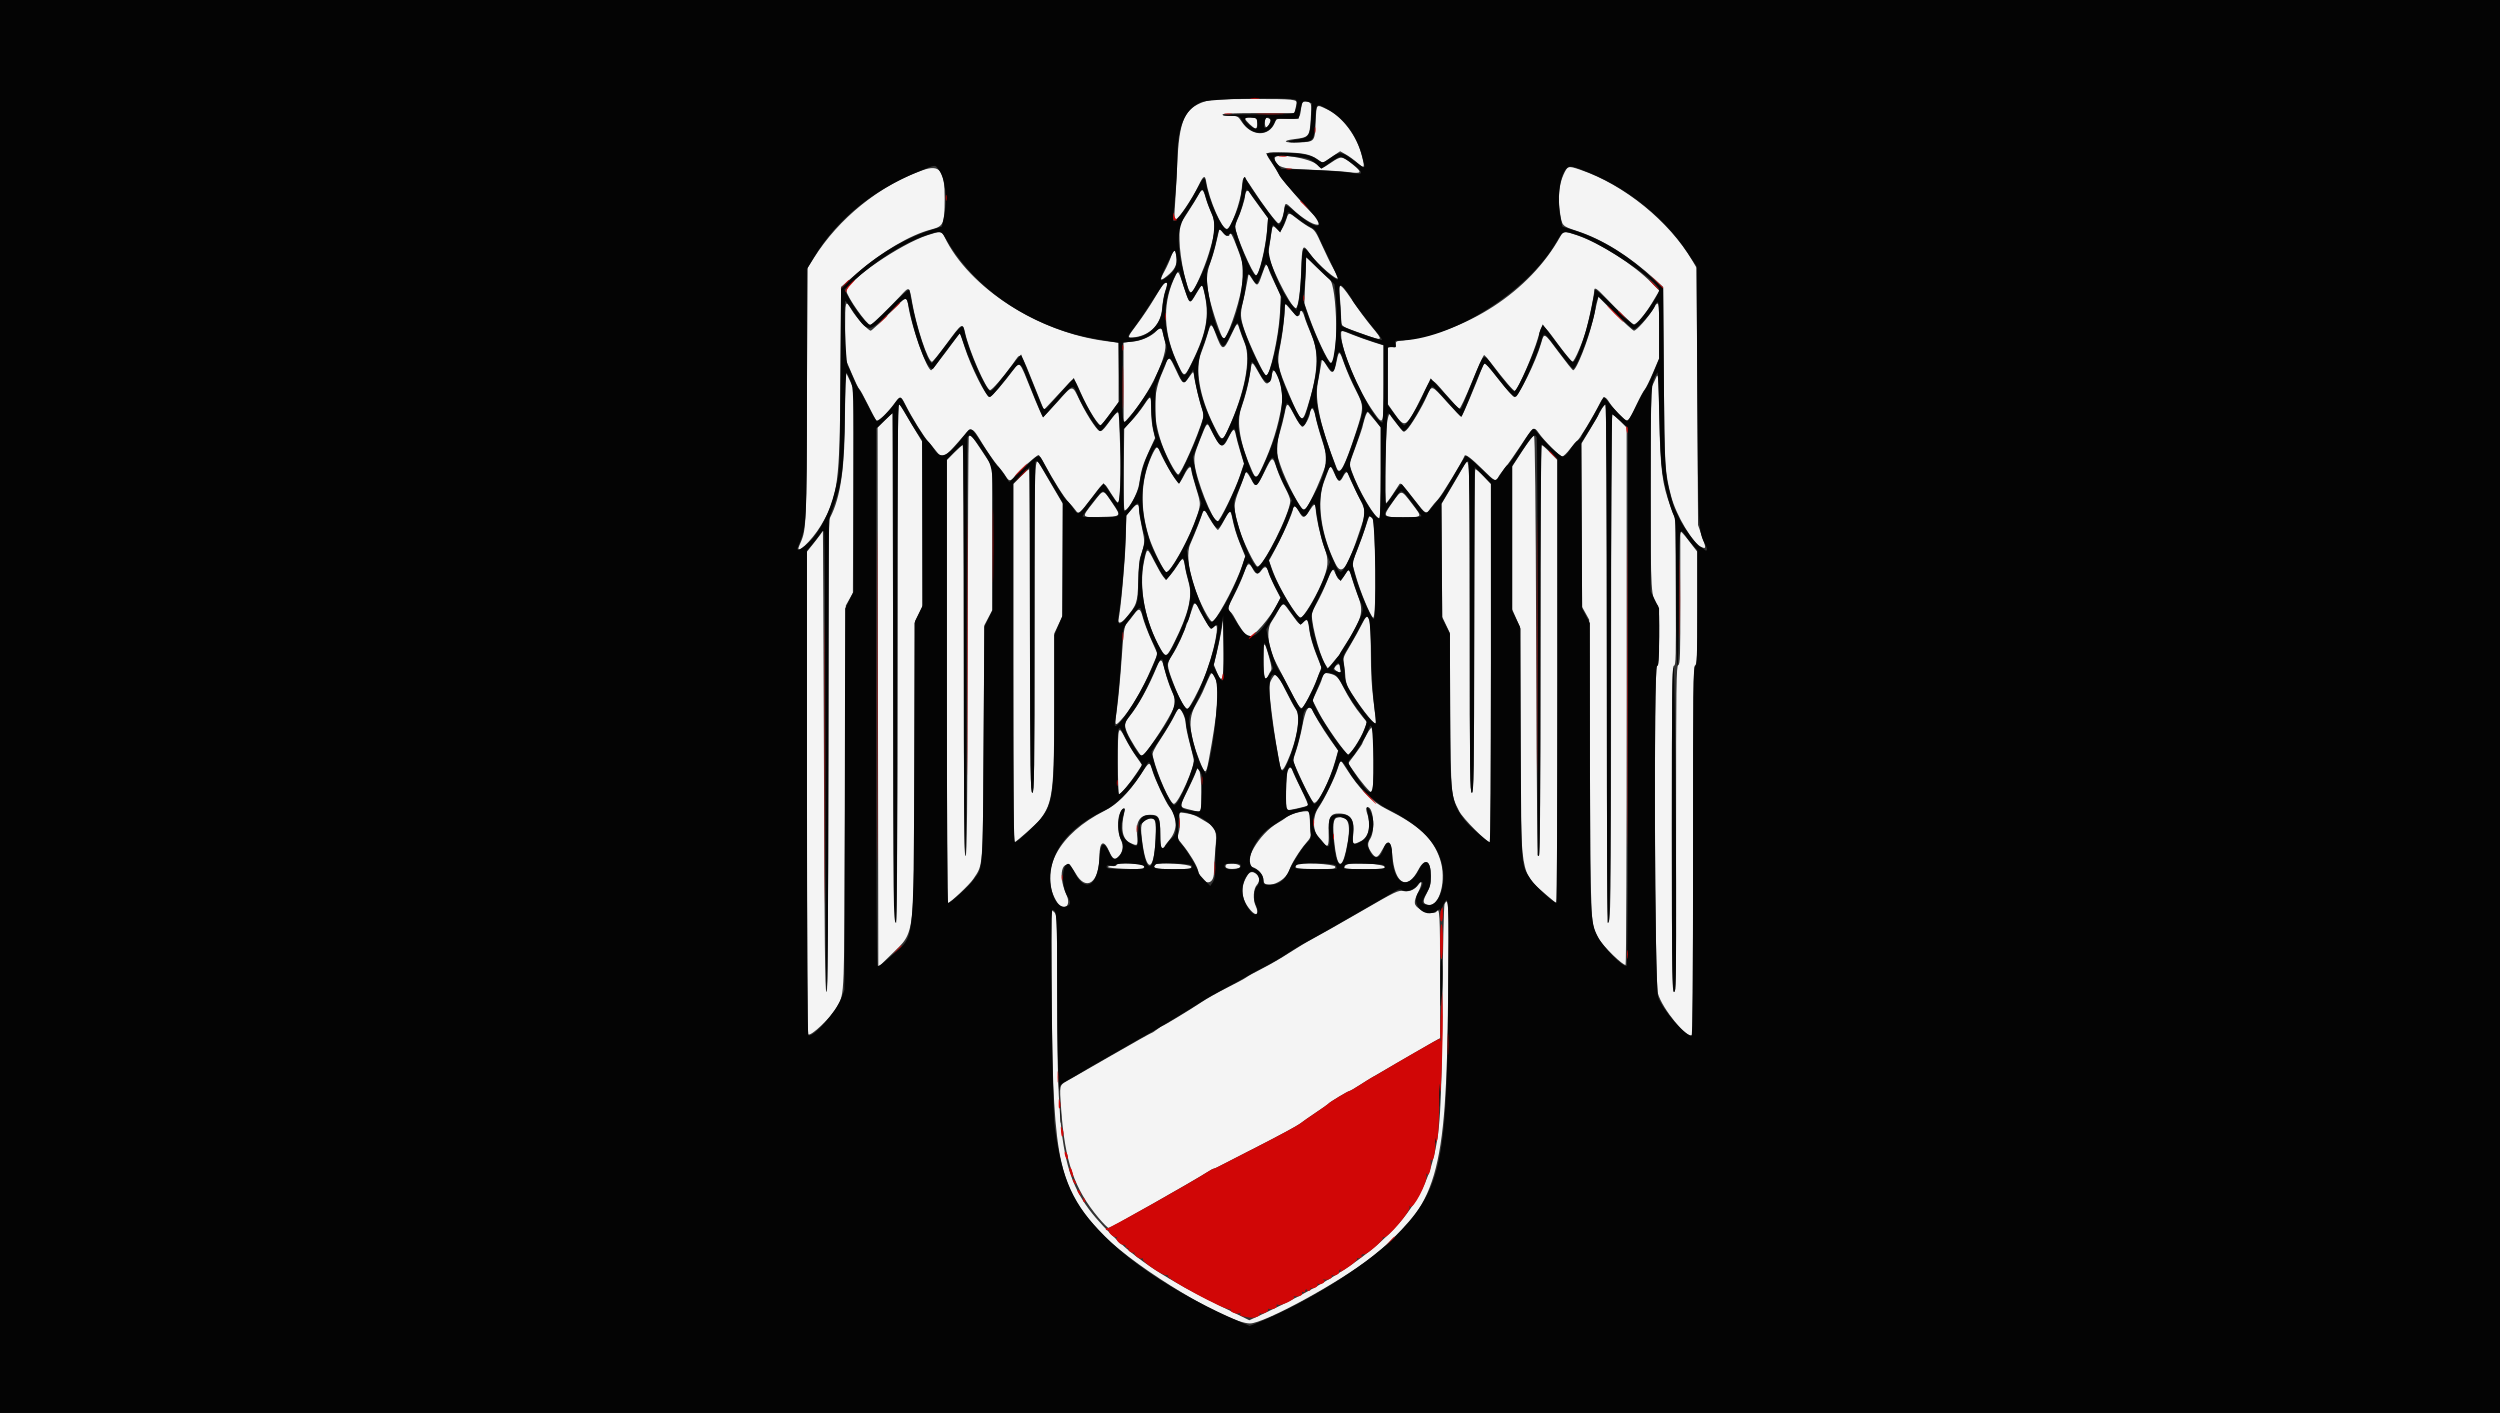 <svg id="svg" version="1.1" xmlns="http://www.w3.org/2000/svg" xmlns:xlink="http://www.w3.org/1999/xlink" width="400" height="226.072" viewBox="0, 0, 400,226.072"><rect x="0" y="0" width="400" height="226.072" fill="#333333" stroke="none"/><g id="svgg"><path id="path0" d="M192.696 16.257 C 189.488 17.365,188.678 19.227,188.356 26.230 C 188.233 28.903,188.066 31.981,187.984 33.070 C 187.861 34.714,187.891 35.048,188.163 35.048 C 188.560 35.048,190.787 31.744,191.750 29.727 C 192.552 28.047,192.801 27.924,192.996 29.112 C 193.476 32.035,195.484 36.631,196.281 36.631 C 196.922 36.631,198.494 32.377,198.685 30.122 C 198.868 27.959,198.937 27.960,200.341 30.137 C 202.022 32.745,204.250 35.702,204.543 35.715 C 204.880 35.731,205.303 34.739,205.466 33.549 C 205.631 32.344,205.647 32.343,206.834 33.479 C 208.266 34.849,210.020 35.953,210.763 35.953 C 211.635 35.953,211.592 35.759,210.490 34.698 C 208.838 33.109,205.020 28.679,204.611 27.878 C 204.393 27.449,203.834 26.547,203.369 25.873 C 202.300 24.319,202.336 24.294,205.502 24.377 C 208.548 24.457,209.617 24.681,210.797 25.486 L 211.644 26.064 213.032 25.132 L 214.420 24.200 215.324 24.706 C 215.821 24.984,216.672 25.602,217.215 26.079 C 218.354 27.079,218.422 26.941,217.857 24.772 C 217.046 21.658,214.710 18.610,212.247 17.452 C 210.557 16.657,210.640 16.559,210.508 19.498 C 210.363 22.711,210.394 22.672,207.803 22.796 C 205.481 22.907,204.946 22.518,207.066 22.260 C 209.439 21.971,209.530 21.864,209.716 19.128 C 209.897 16.470,209.846 16.280,208.944 16.280 C 208.340 16.280,208.297 16.347,208.150 17.520 C 207.961 19.041,207.859 19.107,205.858 19.024 C 204.266 18.957,204.251 18.962,203.974 19.631 C 203.022 21.928,200.253 21.861,198.686 19.503 C 198.066 18.568,198.014 18.542,196.819 18.542 C 196.144 18.542,195.591 18.440,195.591 18.315 C 195.591 18.171,197.662 18.089,201.352 18.089 L 207.114 18.089 207.250 17.467 C 207.325 17.125,207.421 16.731,207.463 16.591 C 207.670 15.902,206.986 15.828,200.464 15.836 C 194.695 15.842,193.749 15.893,192.696 16.257 M199.209 18.954 C 199.209 19.253,200.597 20.577,200.911 20.577 C 201.066 20.577,201.159 20.233,201.143 19.729 C 201.115 18.899,201.093 18.879,200.161 18.811 C 199.637 18.773,199.209 18.837,199.209 18.954 M202.509 18.934 C 202.287 19.157,202.357 20.350,202.592 20.350 C 202.823 20.350,203.279 19.626,203.279 19.259 C 203.279 18.993,202.696 18.747,202.509 18.934 M203.965 25.325 C 203.991 26.404,204.932 26.926,207.027 27.022 C 212.979 27.294,214.873 27.408,216.020 27.563 C 217.874 27.815,217.979 27.571,216.525 26.387 C 214.742 24.934,214.599 24.918,213.021 25.990 C 211.456 27.053,211.404 27.064,210.833 26.432 C 209.815 25.308,203.942 24.361,203.965 25.325 M147.541 27.261 C 140.694 29.695,134.198 34.948,130.222 41.266 L 129.226 42.849 129.106 63.426 C 128.978 85.555,129.026 84.630,127.875 87.337 C 127.133 89.086,129.873 86.542,131.302 84.156 C 134.087 79.506,134.378 77.305,134.482 60.093 L 134.567 45.907 137.081 43.747 C 141.198 40.208,145.669 37.573,149.018 36.710 C 150.968 36.208,151.129 35.844,151.147 31.882 C 151.168 27.220,150.406 26.243,147.541 27.261 M250.149 27.970 C 249.432 29.534,249.243 31.729,249.616 34.144 C 249.931 36.177,249.923 36.169,252.346 36.966 C 256.414 38.305,260.708 40.983,264.845 44.764 L 266.103 45.914 266.208 59.984 C 266.316 74.601,266.371 75.512,267.371 79.367 C 268.179 82.484,270.920 87.038,272.306 87.568 C 272.990 87.830,272.990 87.717,272.311 85.785 L 271.685 84.002 271.569 63.426 L 271.453 42.849 270.787 41.718 C 267.065 35.399,259.853 29.545,252.854 27.163 C 250.878 26.491,250.817 26.509,250.149 27.970 M191.839 31.027 C 191.631 31.435,190.838 32.734,190.077 33.912 L 188.694 36.056 188.724 38.435 C 188.762 41.371,189.961 46.806,190.572 46.806 C 190.962 46.806,192.636 43.102,193.434 40.475 C 194.500 36.966,194.574 35.797,193.834 34.135 C 193.477 33.332,193.050 32.188,192.887 31.594 C 192.507 30.216,192.308 30.109,191.839 31.027 M199.359 30.676 C 199.276 30.759,199.209 31.049,199.209 31.319 C 199.209 31.851,198.504 34.040,197.961 35.195 C 197.776 35.587,197.626 36.071,197.626 36.270 C 197.626 37.411,200.388 43.845,200.959 44.036 C 201.406 44.184,202.525 39.557,202.754 36.616 L 202.887 34.906 201.472 32.999 C 200.693 31.949,200.008 30.964,199.948 30.808 C 199.827 30.497,199.592 30.444,199.359 30.676 M205.814 35.066 C 205.656 35.574,205.362 36.240,205.162 36.546 L 204.797 37.102 204.265 36.602 C 203.582 35.960,203.589 35.949,203.280 38.208 C 203.135 39.261,202.976 40.190,202.926 40.271 C 202.468 41.012,206.506 49.293,207.326 49.293 C 207.704 49.293,208.084 46.596,208.194 43.132 C 208.320 39.181,208.436 38.944,209.498 40.476 C 210.731 42.255,214.132 45.175,214.132 44.454 C 214.132 44.403,213.784 43.745,213.358 42.992 C 212.931 42.238,212.102 40.543,211.514 39.226 C 210.584 37.143,210.336 36.775,209.616 36.408 C 209.160 36.175,208.263 35.571,207.622 35.064 C 206.188 33.931,206.169 33.931,205.814 35.066 M195.044 36.887 C 194.988 37.057,194.781 37.936,194.584 38.841 C 194.387 39.745,193.974 41.156,193.665 41.977 C 193.004 43.731,192.953 45.118,193.462 47.484 C 193.932 49.667,195.435 54.103,195.740 54.205 C 196.262 54.379,198.157 49.045,198.650 46.015 C 199.126 43.085,199.085 42.673,198.038 39.853 C 197.215 37.639,196.721 36.770,196.721 37.535 C 196.721 37.970,196.072 37.756,195.610 37.170 C 195.282 36.752,195.115 36.669,195.044 36.887 M148.435 37.620 C 144.035 39.045,135.444 44.958,135.444 46.560 C 135.444 47.392,138.695 52.010,139.277 52.006 C 139.448 52.005,142.534 49.008,143.993 47.428 C 145.534 45.757,145.481 45.729,145.953 48.445 C 146.641 52.399,148.485 57.891,149.122 57.883 C 149.247 57.882,150.317 56.563,151.498 54.952 C 153.959 51.598,154.038 51.553,154.429 53.307 C 155.061 56.141,157.804 62.408,158.412 62.408 C 158.735 62.408,160.434 60.460,162.012 58.282 C 163.497 56.230,163.054 55.729,165.814 62.581 L 167.022 65.580 168.361 64.157 C 169.098 63.375,170.146 62.246,170.690 61.650 C 171.844 60.384,171.846 60.385,172.868 62.735 C 174.072 65.504,175.915 68.411,176.231 68.037 C 176.272 67.988,176.905 67.134,177.638 66.139 L 178.971 64.330 178.971 59.584 L 178.971 54.837 176.936 54.575 C 166.078 53.174,154.991 46.006,151.116 37.881 C 150.672 36.950,150.542 36.937,148.435 37.620 M249.679 37.782 C 244.778 46.670,234.564 53.299,223.855 54.543 C 223.413 54.594,223.302 54.723,223.347 55.135 C 223.399 55.609,223.337 55.646,222.725 55.512 L 222.046 55.363 222.046 60.005 L 222.046 64.648 223.059 66.097 C 224.831 68.631,224.974 68.544,227.516 63.385 C 229.094 60.182,228.824 60.203,231.317 63.082 C 232.374 64.303,233.345 65.351,233.475 65.412 C 233.607 65.475,234.492 63.604,235.498 61.135 C 236.481 58.722,237.366 56.774,237.464 56.808 C 237.562 56.841,238.076 57.437,238.607 58.133 C 240.729 60.916,242.207 62.638,242.383 62.530 C 242.941 62.185,245.309 56.738,246.115 53.948 C 246.797 51.586,246.697 51.554,249.180 54.931 C 250.362 56.537,251.445 57.859,251.588 57.869 C 251.902 57.889,253.331 54.550,253.840 52.608 C 254.366 50.600,255.053 47.230,255.056 46.637 C 255.061 45.848,255.363 46.011,256.906 47.636 C 258.929 49.767,261.178 51.894,261.408 51.894 C 261.868 51.894,263.226 50.300,264.318 48.480 L 265.495 46.516 264.291 45.284 C 261.373 42.300,256.060 38.912,252.286 37.628 C 250.248 36.935,250.142 36.941,249.679 37.782 M187.352 41.097 C 187.153 41.687,186.687 42.722,186.315 43.395 C 185.498 44.877,185.598 45.068,186.717 44.164 C 187.998 43.129,188.384 42.331,188.212 41.075 C 188.029 39.740,187.806 39.745,187.352 41.097 M208.850 44.850 L 208.698 48.558 209.404 50.565 C 210.560 53.849,212.470 57.897,212.937 58.053 C 214.211 58.477,213.994 45.557,212.713 44.664 C 212.436 44.471,211.488 43.600,210.606 42.727 L 209.002 41.141 208.850 44.850 M201.934 43.877 C 201.258 45.863,201.178 45.909,200.408 44.745 L 199.782 43.799 199.499 45.359 C 199.344 46.217,199.062 47.546,198.873 48.313 C 198.405 50.216,198.437 50.820,199.117 52.853 C 199.801 54.898,202.286 60.147,202.569 60.147 C 203.196 60.147,204.628 53.634,204.795 50.033 L 204.922 47.267 204.003 45.397 C 203.498 44.369,203.015 43.248,202.931 42.906 C 202.699 41.967,202.528 42.134,201.934 43.877 M188.172 43.919 C 186.039 48.055,186.028 52.729,188.137 57.539 C 189.441 60.512,189.455 60.516,190.616 58.173 C 193.274 52.809,193.662 50.014,192.358 45.609 C 192.329 45.510,191.915 46.095,191.439 46.909 C 190.335 48.797,190.367 48.811,189.466 46.071 C 188.567 43.336,188.516 43.251,188.172 43.919 M186.051 45.619 C 185.864 45.837,185.212 46.864,184.603 47.903 C 183.993 48.941,182.803 50.710,181.960 51.834 C 180.248 54.114,180.241 54.157,181.651 53.946 C 184.102 53.578,185.745 51.825,185.935 49.375 C 186.010 48.397,186.230 47.152,186.422 46.608 C 186.938 45.151,186.790 44.757,186.051 45.619 M214.292 45.842 C 214.239 45.937,214.278 46.727,214.378 47.598 C 214.479 48.468,214.567 49.845,214.573 50.657 C 214.586 52.356,214.174 52.047,218.485 53.593 C 221.332 54.615,221.379 54.550,219.455 52.243 C 218.651 51.280,217.320 49.484,216.498 48.253 C 215.051 46.089,214.495 45.481,214.292 45.842 M142.188 50.242 C 140.737 51.710,139.445 52.911,139.318 52.911 C 138.924 52.911,136.949 50.756,136.235 49.547 C 135.247 47.873,135.218 47.968,135.218 52.825 L 135.218 57.260 136.251 59.707 C 136.819 61.053,137.366 62.186,137.467 62.225 C 137.568 62.263,138.179 63.363,138.825 64.669 C 139.470 65.975,140.093 67.140,140.209 67.259 C 140.460 67.516,141.900 66.177,143.055 64.613 C 144.047 63.270,144.122 63.275,144.850 64.726 C 145.886 66.793,147.701 69.724,148.540 70.683 C 148.986 71.193,149.620 71.956,149.949 72.379 C 150.744 73.399,151.241 73.140,153.475 70.543 C 155.568 68.109,155.419 68.094,157.151 70.931 C 157.959 72.254,159.042 73.820,159.557 74.410 C 160.072 74.999,160.679 75.796,160.906 76.181 C 161.424 77.058,161.740 77.061,162.357 76.194 C 162.885 75.451,165.862 72.809,166.170 72.809 C 166.274 72.809,166.697 73.445,167.110 74.223 C 168.465 76.773,170.285 79.648,171.017 80.398 C 171.412 80.803,171.900 81.370,172.102 81.659 C 172.572 82.335,172.712 82.221,174.821 79.451 C 176.749 76.921,176.519 76.963,177.744 78.915 C 178.290 79.785,178.805 80.497,178.889 80.497 C 179.190 80.497,179.370 75.550,179.218 71.453 C 179.132 69.152,179.068 66.997,179.076 66.663 C 179.099 65.622,178.742 65.768,177.657 67.246 C 176.035 69.456,176.106 69.442,174.915 67.806 C 174.348 67.026,173.401 65.391,172.811 64.172 C 171.502 61.470,171.735 61.460,169.164 64.335 C 167.998 65.638,166.967 66.704,166.872 66.704 C 166.778 66.704,165.942 64.802,165.015 62.477 C 163.098 57.669,163.184 57.766,162.127 59.194 C 160.566 61.300,158.626 63.539,158.362 63.539 C 157.776 63.539,155.386 58.780,154.333 55.517 L 153.603 53.258 151.381 56.250 C 150.159 57.896,149.088 59.243,149.001 59.243 C 148.339 59.243,145.984 52.730,145.383 49.236 C 145.039 47.236,145.215 47.181,142.188 50.242 M255.534 48.339 C 255.414 48.802,255.096 50.147,254.827 51.328 C 254.122 54.430,252.222 59.243,251.704 59.243 C 251.609 59.243,250.591 57.971,249.442 56.416 C 247.033 53.156,247.067 53.174,246.588 54.890 C 245.769 57.817,242.935 63.539,242.304 63.539 C 242.139 63.539,241.050 62.325,239.883 60.843 C 237.544 57.870,237.512 57.845,237.177 58.734 C 236.109 61.574,233.941 66.704,233.809 66.704 C 233.719 66.704,232.690 65.636,231.522 64.330 C 229.020 61.533,229.071 61.548,228.281 63.407 C 227.565 65.091,225.686 68.219,225.036 68.807 C 224.604 69.198,224.573 69.190,224.053 68.541 C 222.731 66.890,222.504 66.581,222.502 66.422 C 222.487 65.607,222.054 66.558,221.935 67.665 C 221.704 69.825,221.555 80.498,221.756 80.495 C 221.854 80.494,222.340 79.868,222.838 79.103 C 223.335 78.338,223.814 77.603,223.902 77.469 C 224.094 77.175,224.347 77.440,226.414 80.102 C 228.154 82.343,228.159 82.346,228.867 81.345 C 229.153 80.941,229.695 80.298,230.070 79.915 C 230.632 79.341,234.073 73.700,234.329 72.931 C 234.446 72.582,235.391 73.298,237.288 75.170 C 239.190 77.048,239.322 77.113,239.703 76.371 C 239.846 76.091,240.347 75.399,240.816 74.834 C 241.285 74.268,242.451 72.615,243.408 71.159 C 245.316 68.258,245.441 68.173,246.185 69.264 C 247.001 70.463,249.568 73.036,249.948 73.036 C 250.140 73.036,250.719 72.476,251.235 71.792 C 251.752 71.108,252.240 70.548,252.321 70.548 C 252.555 70.548,254.957 66.590,255.991 64.500 C 256.576 63.316,256.830 63.306,257.530 64.441 C 257.832 64.930,258.576 65.818,259.184 66.413 C 260.494 67.698,260.437 67.735,261.876 64.670 C 262.373 63.613,262.939 62.571,263.135 62.355 C 263.330 62.139,263.934 60.918,264.476 59.643 L 265.461 57.325 265.461 52.857 C 265.461 47.970,265.432 47.875,264.446 49.536 C 263.663 50.854,261.827 52.911,261.433 52.911 C 261.286 52.911,259.947 51.693,258.458 50.205 L 255.752 47.498 255.534 48.339 M205.471 50.694 C 205.393 51.884,205.111 53.943,204.843 55.272 C 204.269 58.127,204.357 58.617,206.241 63.069 C 208.182 67.657,208.339 67.782,209.123 65.348 C 210.872 59.916,211.094 56.452,209.871 53.669 C 209.371 52.532,208.849 51.183,208.712 50.673 C 208.500 49.886,208.035 49.374,208.024 49.915 C 208.006 50.795,207.521 50.704,206.593 49.647 L 205.614 48.532 205.471 50.694 M196.935 53.703 C 195.706 56.266,195.564 56.237,194.421 53.194 C 193.850 51.672,193.701 51.700,193.220 53.420 C 193.003 54.197,192.542 55.548,192.196 56.421 C 191.158 59.040,191.918 63.469,194.191 68.050 C 195.495 70.678,195.575 70.704,196.445 68.803 C 199.157 62.872,200.210 57.471,199.153 54.904 C 198.830 54.119,198.448 53.095,198.305 52.629 C 197.961 51.515,197.997 51.487,196.935 53.703 M185.076 52.912 C 184.266 53.807,182.636 54.538,181.176 54.662 L 179.763 54.782 179.772 61.252 L 179.782 67.722 180.688 66.704 C 183.943 63.048,186.963 56.733,186.414 54.730 C 186.259 54.165,186.071 53.423,185.996 53.081 C 185.833 52.341,185.627 52.303,185.076 52.912 M214.585 53.571 C 214.585 56.021,217.282 62.432,219.800 65.963 C 221.377 68.176,221.368 68.201,221.368 61.322 L 221.368 55.261 219.729 54.741 C 218.827 54.455,217.344 53.926,216.433 53.566 C 214.426 52.773,214.585 52.772,214.585 53.571 M213.894 57.627 C 213.453 59.874,213.198 60.021,212.295 58.553 L 211.536 57.321 211.352 58.451 C 211.250 59.073,211.021 60.350,210.843 61.288 C 210.322 64.033,211.301 68.430,213.874 74.901 C 214.372 76.154,215.102 74.790,216.957 69.142 C 218.201 65.354,218.213 64.922,217.123 62.815 C 216.194 61.018,215.544 59.528,214.924 57.773 C 214.340 56.117,214.196 56.097,213.894 57.627 M186.678 57.779 C 186.599 58.093,186.292 58.882,185.997 59.531 C 184.428 62.977,184.384 66.707,185.864 70.951 C 186.544 72.900,188.061 75.764,188.488 75.907 C 188.887 76.039,191.657 69.781,192.528 66.777 C 192.607 66.507,192.524 65.933,192.344 65.503 C 192.019 64.724,191.133 60.999,191.016 59.921 C 190.959 59.385,190.920 59.406,190.277 60.312 C 189.350 61.618,189.244 61.565,188.178 59.243 C 187.198 57.110,186.915 56.834,186.678 57.779 M200.236 58.395 C 200.187 58.550,200.079 59.186,199.996 59.808 C 199.792 61.335,199.286 63.314,198.593 65.294 C 197.798 67.564,198.393 71.002,200.334 75.353 C 200.961 76.761,201.030 76.732,201.987 74.675 C 203.532 71.354,204.536 68.137,205.086 64.739 C 205.442 62.545,204.107 57.981,203.594 59.638 C 202.898 61.887,202.692 61.903,201.499 59.808 C 200.499 58.049,200.385 57.922,200.236 58.395 M135.203 65.856 C 135.183 74.804,134.521 79.514,132.825 82.795 C 132.552 83.322,132.504 89.018,132.504 121.093 C 132.504 151.135,132.447 158.752,132.222 158.677 C 131.998 158.603,131.915 150.910,131.825 121.632 C 131.762 101.309,131.686 84.785,131.655 84.913 C 131.625 85.040,131.038 85.850,130.352 86.711 L 129.103 88.278 129.117 126.730 C 129.125 147.879,129.211 165.311,129.308 165.468 C 129.631 165.991,133.125 162.656,133.960 161.028 C 135.146 158.716,135.077 160.559,135.209 127.530 L 135.331 96.891 135.896 95.873 L 136.461 94.856 136.523 78.560 L 136.586 62.264 136.018 60.979 C 135.705 60.273,135.397 59.695,135.334 59.695 C 135.270 59.695,135.211 62.467,135.203 65.856 M264.938 60.486 C 264.722 60.984,264.446 61.567,264.324 61.783 C 264.187 62.028,264.104 68.182,264.104 78.112 C 264.104 95.070,264.141 95.664,265.263 96.880 C 265.647 97.296,265.507 106.435,265.114 106.585 C 264.591 106.786,264.742 157.066,265.272 158.960 C 265.966 161.443,270.003 166.327,270.746 165.584 C 270.826 165.504,270.889 152.208,270.886 136.037 C 270.881 110.007,270.920 106.614,271.223 106.444 C 271.520 106.278,271.566 105.057,271.566 97.265 L 271.566 88.278 270.209 86.508 C 269.463 85.535,268.851 84.878,268.848 85.049 C 268.846 85.219,268.848 90.067,268.852 95.822 C 268.860 104.977,268.818 106.302,268.518 106.417 C 268.213 106.534,268.174 109.514,268.174 132.641 C 268.174 155.684,268.134 158.734,267.835 158.734 C 267.535 158.734,267.496 155.681,267.496 132.617 C 267.496 109.419,267.534 106.501,267.839 106.501 C 268.142 106.501,268.175 105.137,268.122 94.799 L 268.061 83.098 267.300 81.069 C 265.952 77.475,265.658 75.190,265.485 66.930 C 265.333 59.689,265.325 59.595,264.938 60.486 M183.018 64.839 C 182.545 65.554,181.645 66.684,181.017 67.351 L 179.876 68.563 179.801 75.095 C 179.750 79.530,179.802 81.628,179.962 81.628 C 180.569 81.628,182.063 78.882,182.276 77.372 C 182.584 75.197,182.857 74.299,183.889 72.070 L 184.807 70.087 184.491 68.791 C 184.316 68.079,184.173 66.606,184.173 65.518 C 184.172 63.179,184.131 63.154,183.018 64.839 M143.738 64.984 C 143.653 65.204,143.584 83.904,143.584 106.538 C 143.584 139.361,143.527 147.673,143.301 147.598 C 143.077 147.523,142.995 139.077,142.906 106.780 L 142.793 66.056 141.605 67.235 L 140.417 68.413 140.474 111.583 L 140.531 154.752 142.714 152.616 C 146.456 148.954,146.282 150.440,146.290 122.145 L 146.297 99.688 146.919 98.403 L 147.541 97.117 147.541 83.889 L 147.541 70.661 145.906 67.948 C 145.007 66.456,144.186 65.088,144.081 64.909 C 143.923 64.638,143.866 64.651,143.738 64.984 M205.556 66.083 C 205.408 66.860,205.039 68.324,204.735 69.337 C 204.032 71.682,204.040 71.978,204.872 74.461 C 205.774 77.151,208.150 81.628,208.676 81.628 C 209.240 81.628,212.323 74.628,212.323 73.348 C 212.323 73.083,211.966 71.776,211.529 70.441 C 211.092 69.107,210.612 67.370,210.462 66.582 C 210.205 65.225,209.621 64.826,209.605 65.997 C 209.596 66.664,208.734 68.287,208.389 68.287 C 208.195 68.287,207.649 67.516,207.109 66.478 C 205.976 64.301,205.899 64.281,205.556 66.083 M256.167 65.622 C 255.896 66.155,255.075 67.585,254.342 68.800 L 253.010 71.009 253.074 84.063 L 253.137 97.117 253.703 98.135 L 254.268 99.152 254.389 122.894 C 254.522 148.855,254.473 147.925,255.840 150.254 C 256.562 151.485,259.688 154.514,260.097 154.379 C 260.193 154.347,260.269 134.992,260.266 111.368 L 260.259 68.415 259.194 67.334 C 258.608 66.739,258.049 66.252,257.951 66.252 C 257.853 66.252,257.773 84.511,257.773 106.827 C 257.773 145.431,257.734 148.143,257.194 147.603 C 257.141 147.550,257.095 128.924,257.093 106.212 C 257.089 80.502,257.007 64.868,256.873 64.786 C 256.756 64.713,256.438 65.089,256.167 65.622 M218.338 66.999 C 218.139 67.684,217.976 68.306,217.976 68.382 C 217.976 68.458,217.505 69.816,216.929 71.400 L 215.882 74.279 216.276 75.410 C 217.344 78.475,220.148 83.206,220.696 82.868 C 220.831 82.784,220.916 79.958,220.916 75.562 L 220.916 68.392 219.992 67.265 C 219.484 66.646,218.985 66.053,218.884 65.947 C 218.783 65.841,218.537 66.315,218.338 66.999 M192.000 70.346 C 191.125 72.562,191.023 73.004,191.126 74.139 C 191.353 76.641,194.031 83.437,194.790 83.437 C 195.159 83.437,197.643 78.360,198.415 76.028 L 199.033 74.159 198.458 72.297 C 198.142 71.273,197.814 70.054,197.729 69.587 C 197.520 68.431,197.293 68.518,196.543 70.039 C 195.587 71.976,195.260 71.801,193.585 68.457 C 193.129 67.548,193.083 67.604,192.000 70.346 M155.002 69.908 C 154.940 70.074,154.863 85.209,154.832 103.542 C 154.788 129.968,154.718 136.895,154.494 136.970 C 154.269 137.045,154.211 130.380,154.211 104.145 C 154.211 86.040,154.132 71.227,154.034 71.227 C 153.937 71.227,153.326 71.764,152.677 72.421 L 151.498 73.615 151.498 109.052 C 151.498 128.542,151.562 144.488,151.640 144.488 C 152.004 144.488,155.132 141.549,155.730 140.644 C 157.326 138.230,157.238 139.394,157.372 118.711 L 157.493 100.057 158.113 98.871 L 158.734 97.685 158.734 86.151 L 158.734 74.618 157.137 72.188 C 155.503 69.702,155.202 69.380,155.002 69.908 M243.570 72.143 L 241.945 74.651 241.945 86.072 L 241.945 97.493 242.623 99.039 L 243.301 100.585 243.305 118.184 C 243.310 140.386,243.166 139.510,247.410 143.188 C 248.236 143.903,248.971 144.488,249.045 144.488 C 249.120 144.488,249.178 128.539,249.175 109.045 L 249.171 73.601 248.029 72.414 C 247.401 71.761,246.793 71.227,246.677 71.227 C 246.549 71.227,246.467 84.026,246.467 104.145 C 246.467 130.380,246.410 137.045,246.184 136.970 C 245.961 136.895,245.878 129.886,245.789 103.335 C 245.710 79.991,245.603 69.770,245.436 69.715 C 245.304 69.671,244.464 70.763,243.570 72.143 M184.288 72.879 C 182.480 76.867,182.340 81.221,183.865 86.037 C 184.440 87.851,186.296 91.578,186.624 91.574 C 187.209 91.568,189.854 86.938,191.001 83.914 C 192.226 80.685,192.216 80.844,191.375 78.104 C 190.959 76.747,190.618 75.464,190.617 75.254 C 190.615 74.383,190.137 74.685,189.490 75.966 C 189.111 76.717,188.724 77.332,188.631 77.332 C 188.240 77.332,185.415 72.425,185.415 71.746 C 185.415 71.032,184.883 71.568,184.288 72.879 M202.286 75.550 C 201.069 78.029,200.913 78.109,200.166 76.642 C 199.668 75.665,199.209 75.229,199.209 75.734 C 199.209 75.870,198.800 77.014,198.300 78.275 C 197.286 80.832,197.289 81.230,198.350 84.845 C 198.867 86.603,200.774 90.494,201.181 90.621 C 202.020 90.880,206.444 82.054,206.444 80.120 C 206.444 79.806,206.090 78.903,205.657 78.115 C 205.223 77.326,204.619 75.939,204.314 75.032 C 203.596 72.900,203.586 72.903,202.286 75.550 M165.517 100.379 C 165.517 123.759,165.478 126.851,165.178 126.851 C 164.879 126.851,164.839 123.824,164.839 100.961 C 164.839 86.721,164.759 75.071,164.662 75.071 C 164.564 75.071,163.954 75.608,163.305 76.265 L 162.125 77.459 162.125 106.112 C 162.125 121.871,162.202 134.765,162.295 134.765 C 162.548 134.765,165.880 131.807,166.418 131.105 C 168.464 128.439,168.679 126.667,168.681 112.464 L 168.683 101.355 169.305 100.027 L 169.927 98.700 169.990 89.651 L 170.054 80.601 168.458 77.892 C 167.581 76.403,166.720 74.929,166.545 74.618 C 165.489 72.743,165.517 72.035,165.517 100.379 M234.120 74.675 C 233.914 75.079,233.047 76.584,232.192 78.018 L 230.639 80.627 230.695 89.663 L 230.752 98.700 231.358 99.973 L 231.965 101.246 232.049 113.766 C 232.141 127.362,232.121 127.144,233.468 129.791 C 234.065 130.964,237.846 134.765,238.416 134.765 C 238.491 134.765,238.551 121.868,238.548 106.105 L 238.544 77.445 237.421 76.258 C 236.803 75.605,236.195 75.071,236.069 75.071 C 235.915 75.071,235.839 83.612,235.839 100.961 C 235.839 123.824,235.800 126.851,235.500 126.851 C 235.201 126.851,235.161 123.761,235.161 100.396 C 235.161 72.097,235.181 72.592,234.120 74.675 M212.619 75.014 C 212.540 75.232,212.187 76.171,211.835 77.101 C 210.616 80.310,211.370 85.645,213.692 90.244 C 214.682 92.205,215.560 91.003,217.551 84.957 C 218.646 81.634,218.676 82.021,217.068 78.823 C 216.324 77.343,215.715 75.995,215.715 75.827 C 215.715 75.300,215.288 75.496,214.931 76.187 C 214.374 77.265,214.156 77.216,213.565 75.879 C 212.964 74.519,212.838 74.405,212.619 75.014 M174.942 80.374 C 172.975 82.885,172.922 82.784,176.183 82.709 C 179.440 82.634,179.430 82.645,178.044 80.590 C 176.416 78.177,176.650 78.193,174.942 80.374 M222.767 80.421 C 221.159 82.713,221.193 82.759,224.527 82.759 C 227.713 82.759,227.655 82.856,225.855 80.506 C 224.168 78.303,224.252 78.305,222.767 80.421 M181.052 81.504 L 180.216 82.505 180.107 86.432 C 180.012 89.887,179.269 98.040,178.954 99.077 C 178.730 99.813,179.361 99.775,180.020 99.011 C 181.889 96.847,182.032 96.437,182.111 93.015 C 182.150 91.292,182.288 89.576,182.416 89.203 C 183.211 86.893,183.218 86.783,182.724 84.502 C 182.463 83.299,182.248 82.033,182.246 81.689 C 182.240 80.491,181.938 80.444,181.052 81.504 M209.485 81.741 C 208.695 82.990,208.475 83.005,207.828 81.854 C 207.305 80.923,206.897 80.681,206.897 81.303 C 206.897 81.977,205.159 85.844,203.488 88.890 L 203.040 89.707 203.639 91.377 C 204.564 93.956,207.484 98.817,208.104 98.810 C 208.536 98.805,210.304 95.943,211.375 93.513 C 212.573 90.797,212.675 89.640,211.894 87.620 C 211.334 86.170,210.514 82.464,210.514 81.380 C 210.514 80.461,210.231 80.560,209.485 81.741 M192.425 81.912 C 192.425 82.197,191.290 85.139,190.442 87.055 C 189.876 88.331,190.075 90.680,190.997 93.612 C 191.841 96.297,193.732 99.894,194.081 99.478 C 195.381 97.925,197.866 93.136,198.752 90.476 L 199.232 89.036 198.444 87.084 C 197.736 85.332,197.506 84.561,197.069 82.476 C 196.877 81.561,196.678 81.696,195.817 83.324 C 195.389 84.132,194.959 84.794,194.860 84.794 C 194.668 84.794,193.275 82.679,193.036 82.024 C 192.870 81.569,192.425 81.488,192.425 81.912 M219.060 82.665 C 218.995 82.779,218.717 83.584,218.443 84.454 C 218.168 85.325,217.582 86.948,217.139 88.060 L 216.335 90.084 216.950 92.244 C 217.642 94.669,219.205 98.425,219.692 98.829 C 220.253 99.295,220.158 83.668,219.595 82.973 C 219.366 82.690,219.126 82.552,219.060 82.665 M183.036 89.877 C 182.157 94.065,183.229 99.611,185.749 103.911 C 186.537 105.256,186.691 105.170,187.915 102.717 C 190.157 98.220,190.833 95.417,190.198 93.249 C 189.947 92.392,189.672 91.206,189.588 90.613 C 189.384 89.188,189.188 89.127,188.506 90.277 C 188.192 90.806,187.625 91.594,187.246 92.029 L 186.556 92.821 186.105 92.256 C 185.856 91.945,185.225 90.851,184.701 89.825 C 183.529 87.526,183.529 87.526,183.036 89.877 M199.010 91.747 C 198.716 92.586,198.030 94.124,197.486 95.164 C 196.419 97.200,196.327 97.561,196.804 97.841 C 196.973 97.940,197.294 98.377,197.516 98.812 C 198.167 100.083,199.481 101.979,199.711 101.979 C 200.529 101.979,203.261 98.841,204.385 96.611 L 204.868 95.653 203.976 93.898 C 203.486 92.932,203.015 91.862,202.931 91.518 C 202.708 90.619,202.368 90.518,201.869 91.204 C 201.285 92.005,200.947 91.959,200.436 91.012 C 199.836 89.897,199.617 90.010,199.010 91.747 M212.847 91.747 C 212.702 92.089,212.322 92.999,212.003 93.770 C 211.490 95.010,210.687 96.579,209.980 97.726 C 209.494 98.513,210.977 104.609,212.078 106.349 L 212.483 106.989 213.249 106.010 C 213.671 105.472,214.093 104.997,214.187 104.956 C 214.281 104.914,214.358 104.796,214.358 104.693 C 214.358 104.590,214.717 103.962,215.155 103.298 C 217.905 99.130,218.252 97.863,217.307 95.440 C 216.938 94.497,216.473 93.140,216.273 92.425 C 215.839 90.876,215.871 90.886,215.139 92.046 C 214.494 93.068,214.182 93.014,213.677 91.796 C 213.333 90.965,213.184 90.956,212.847 91.747 M190.954 96.834 C 190.899 96.990,190.538 98.020,190.153 99.124 C 189.294 101.585,188.509 103.296,187.509 104.886 C 186.625 106.291,186.635 106.440,187.807 109.501 C 188.703 111.840,189.667 113.563,190.014 113.447 C 190.278 113.359,191.787 110.526,192.569 108.649 C 194.244 104.629,195.391 98.888,194.242 100.273 C 194.083 100.465,193.872 100.622,193.774 100.622 C 193.574 100.622,191.869 97.746,191.638 97.019 C 191.473 96.499,191.108 96.400,190.954 96.834 M204.609 97.513 C 204.341 98.041,203.830 98.899,203.474 99.419 C 202.533 100.793,202.853 103.595,204.253 106.245 C 204.558 106.821,205.429 108.502,206.189 109.980 C 207.616 112.755,207.949 113.284,208.270 113.284 C 208.562 113.284,209.952 110.649,210.725 108.626 L 211.426 106.793 210.548 104.556 C 210.065 103.325,209.603 101.719,209.521 100.988 C 209.320 99.186,209.138 98.888,208.600 99.483 C 208.011 100.134,208.000 100.127,206.656 98.248 C 205.236 96.263,205.242 96.265,204.609 97.513 M181.435 98.292 C 181.089 98.765,180.584 99.406,180.314 99.717 C 179.867 100.231,179.788 100.758,179.455 105.483 C 179.254 108.344,178.928 111.838,178.731 113.249 C 178.319 116.205,178.340 116.281,179.296 115.276 C 180.870 113.623,182.689 110.539,184.256 106.866 L 185.209 104.631 184.190 102.344 C 183.630 101.086,183.030 99.502,182.857 98.824 C 182.467 97.293,182.232 97.205,181.435 98.292 M217.900 99.873 C 217.549 100.596,216.717 102.103,216.049 103.222 C 214.883 105.180,214.844 105.296,215.040 106.275 C 215.152 106.834,215.248 107.722,215.253 108.246 C 215.258 108.771,215.467 109.564,215.717 110.008 C 217.050 112.383,219.839 116.020,220.114 115.744 C 220.176 115.682,220.026 114.125,219.780 112.285 C 219.456 109.862,219.333 107.642,219.333 104.240 C 219.333 98.444,219.034 97.532,217.900 99.873 M195.641 99.365 C 195.570 100.301,195.156 102.462,194.647 104.559 L 194.212 106.349 194.701 107.556 C 195.618 109.815,195.884 108.567,195.767 102.544 C 195.726 100.430,195.669 98.999,195.641 99.365 M202.148 105.307 C 202.148 108.255,202.467 109.448,202.907 108.140 C 202.980 107.923,203.161 107.580,203.309 107.378 C 203.523 107.087,203.469 106.622,203.047 105.117 C 202.294 102.427,202.148 102.458,202.148 105.307 M185.095 106.671 C 183.869 109.705,182.101 112.925,180.759 114.566 C 179.895 115.623,179.833 116.022,180.344 117.244 C 180.787 118.306,182.459 120.972,182.682 120.972 C 183.097 120.972,186.245 116.358,187.420 114.026 C 188.284 112.311,188.284 112.332,187.474 110.546 C 187.115 109.751,186.631 108.313,186.400 107.350 C 185.913 105.316,185.690 105.200,185.095 106.671 M213.660 106.638 C 213.403 106.947,213.423 107.049,213.788 107.317 C 214.359 107.734,214.665 107.715,214.496 107.274 C 214.420 107.077,214.358 106.772,214.358 106.595 C 214.358 106.169,214.033 106.189,213.660 106.638 M193.194 108.932 C 192.873 109.647,192.517 110.470,192.403 110.762 C 192.288 111.054,191.788 111.987,191.292 112.837 C 190.058 114.950,190.223 117.375,191.892 121.625 C 192.826 124.004,192.955 124.002,193.403 121.597 C 194.825 113.951,195.154 110.075,194.500 108.684 C 193.882 107.368,193.895 107.365,193.194 108.932 M211.646 108.194 C 211.521 108.522,211.419 108.840,211.419 108.899 C 211.419 108.958,211.100 109.690,210.710 110.524 L 210.001 112.041 211.042 114.076 C 212.018 115.982,215.220 120.543,215.693 120.701 C 216.009 120.807,217.692 118.226,218.239 116.795 L 218.715 115.552 217.934 114.588 C 216.750 113.124,215.866 111.758,214.931 109.944 C 214.047 108.229,213.819 108.014,212.607 107.754 C 211.956 107.614,211.848 107.663,211.646 108.194 M203.502 108.592 C 203.256 108.997,203.056 109.582,203.058 109.893 C 203.066 111.092,203.726 116.462,204.184 119.050 C 204.448 120.543,204.722 122.094,204.793 122.499 C 204.979 123.571,205.263 123.409,205.981 121.820 C 207.530 118.391,208.148 114.633,207.348 113.509 C 207.068 113.117,206.293 111.685,205.624 110.327 C 204.292 107.621,204.160 107.513,203.502 108.592 M209.092 113.583 C 208.903 113.872,208.583 115.017,208.381 116.127 C 208.179 117.237,207.753 118.949,207.434 119.931 L 206.854 121.716 207.714 123.662 C 208.714 125.926,209.774 127.966,210.176 128.398 C 210.701 128.962,212.716 125.076,213.655 121.686 L 214.098 120.088 212.880 118.390 C 211.626 116.642,209.836 113.628,209.836 113.264 C 209.836 112.883,209.439 113.054,209.092 113.583 M187.924 114.482 C 187.624 115.129,186.685 116.718,185.837 118.013 C 184.604 119.896,184.323 120.485,184.433 120.953 C 185.144 123.969,187.266 128.731,187.847 128.615 C 188.596 128.465,191.170 122.675,190.992 121.538 C 190.934 121.164,190.624 119.893,190.304 118.711 C 189.983 117.530,189.719 116.205,189.716 115.768 C 189.712 114.973,189.062 113.473,188.674 113.363 C 188.561 113.331,188.223 113.834,187.924 114.482 M218.673 117.506 C 218.290 118.213,217.976 118.861,217.976 118.945 C 217.976 119.030,217.467 119.780,216.844 120.614 L 215.711 122.129 216.432 123.190 C 217.633 124.960,219.203 126.825,219.503 126.838 C 219.846 126.854,219.919 116.559,219.577 116.348 C 219.463 116.277,219.056 116.798,218.673 117.506 M178.858 121.877 C 178.858 124.837,178.946 127.077,179.063 127.077 C 179.332 127.077,180.833 125.261,181.890 123.658 L 182.728 122.387 181.725 120.945 C 181.173 120.152,180.403 118.867,180.013 118.089 C 178.925 115.921,178.858 116.140,178.858 121.877 M214.037 122.951 C 213.568 124.460,211.884 127.892,210.940 129.264 C 210.020 130.602,209.989 132.838,210.878 133.793 C 211.203 134.141,211.589 134.597,211.737 134.807 C 212.434 135.795,212.653 135.400,212.580 133.290 C 212.491 130.767,212.845 130.122,214.298 130.160 C 216.163 130.209,216.789 131.198,216.505 133.647 C 216.329 135.161,216.426 135.235,217.733 134.585 C 218.979 133.965,219.429 132.117,218.780 130.277 C 218.583 129.719,218.538 129.298,218.667 129.218 C 219.673 128.596,220.146 132.819,219.227 134.221 C 218.751 134.948,218.792 135.472,219.398 136.371 C 220.098 137.409,220.424 137.341,221.142 136.009 C 222.130 134.177,222.573 134.413,222.779 136.883 C 223.162 141.493,225.159 142.578,226.950 139.149 C 227.993 137.154,228.943 137.651,228.943 140.189 C 228.943 141.420,228.824 141.917,228.301 142.879 C 227.576 144.212,227.618 144.603,228.506 144.773 C 230.366 145.128,231.507 140.728,230.404 137.454 C 229.286 134.134,227.072 132.066,221.820 129.435 C 219.479 128.262,217.528 126.292,215.399 122.951 C 214.943 122.236,214.541 121.651,214.506 121.651 C 214.470 121.651,214.259 122.236,214.037 122.951 M182.407 124.090 C 180.571 126.881,178.714 128.726,176.743 129.718 C 169.392 133.420,166.234 139.228,168.946 144.054 C 170.029 145.980,171.550 145.128,170.619 143.118 C 168.974 139.568,170.282 136.539,172.084 139.726 C 173.790 142.746,175.901 141.240,175.914 136.994 C 175.921 134.599,176.603 134.257,177.469 136.215 C 178.006 137.429,178.314 137.632,178.864 137.134 C 179.668 136.407,179.828 135.411,179.321 134.293 C 178.782 133.105,178.721 131.235,179.186 130.123 C 179.584 129.170,180.111 129.049,179.893 129.960 C 179.261 132.600,179.573 134.257,180.814 134.849 C 182.052 135.439,182.093 135.391,181.920 133.545 C 181.719 131.399,182.413 130.366,184.058 130.366 C 185.438 130.366,185.642 130.764,185.642 133.452 C 185.642 135.273,185.702 135.670,185.981 135.670 C 186.167 135.670,186.320 135.586,186.320 135.484 C 186.320 135.382,186.683 134.874,187.128 134.356 C 188.445 132.817,188.436 130.673,187.107 129.112 C 186.598 128.514,184.818 124.747,184.411 123.403 C 183.910 121.752,183.956 121.736,182.407 124.090 M206.028 123.357 C 205.771 123.923,205.644 129.367,205.883 129.606 C 206.016 129.739,209.059 129.060,209.268 128.852 C 209.343 128.777,208.850 127.609,208.174 126.257 C 207.497 124.905,206.875 123.570,206.792 123.290 C 206.593 122.625,206.352 122.646,206.028 123.357 M191.374 123.446 C 191.289 123.750,190.673 125.112,190.005 126.472 C 188.625 129.284,188.596 129.109,190.522 129.582 C 192.334 130.027,192.199 130.255,192.199 126.744 C 192.199 123.664,191.780 121.992,191.374 123.446 M207.161 130.127 C 206.622 130.295,206.012 130.585,205.804 130.772 C 205.597 130.959,204.981 131.365,204.435 131.674 C 201.435 133.374,198.650 138.204,200.369 138.724 C 201.321 139.013,202.148 139.977,202.148 140.800 C 202.148 142.520,205.831 141.089,206.309 139.182 C 206.514 138.368,207.956 136.040,208.971 134.887 C 209.642 134.125,209.831 133.748,209.719 133.396 C 209.637 133.136,209.576 132.219,209.584 131.357 L 209.599 129.791 208.869 129.806 C 208.468 129.814,207.699 129.959,207.161 130.127 M188.756 131.211 C 188.813 131.894,188.738 132.820,188.591 133.267 C 188.333 134.047,188.359 134.125,189.208 135.158 C 190.283 136.467,191.458 138.393,191.652 139.167 C 192.271 141.635,194.234 141.909,194.234 139.527 C 194.234 138.836,194.338 137.175,194.465 135.837 C 194.735 132.991,194.538 132.353,193.155 131.593 C 192.692 131.338,192.007 130.937,191.634 130.701 C 191.261 130.464,190.437 130.203,189.804 130.120 L 188.653 129.968 188.756 131.211 M213.876 130.849 C 213.323 130.992,213.209 132.043,213.470 134.586 C 213.898 138.764,214.624 139.367,215.353 136.152 C 216.306 131.950,215.856 130.336,213.876 130.849 M183.452 131.149 C 182.581 131.500,182.440 132.085,182.703 134.254 C 183.370 139.761,184.620 139.743,184.899 134.224 C 185.059 131.069,184.834 130.592,183.452 131.149 M178.632 138.400 C 178.632 138.535,178.332 138.612,177.959 138.573 C 177.589 138.534,177.284 138.603,177.280 138.725 C 177.273 138.955,182.315 139.172,182.855 138.965 C 183.015 138.903,183.087 138.696,183.013 138.505 C 182.850 138.081,178.632 137.980,178.632 138.400 M184.894 138.301 C 184.276 138.920,184.799 139.062,187.693 139.062 C 190.387 139.062,190.643 139.026,190.573 138.666 C 190.495 138.254,185.277 137.919,184.894 138.301 M196.151 138.391 C 195.876 138.836,196.397 139.093,197.425 139.020 C 198.125 138.970,198.417 138.849,198.417 138.609 C 198.417 138.188,196.397 137.994,196.151 138.391 M207.506 138.302 C 206.879 138.929,207.409 139.062,210.531 139.062 C 213.440 139.062,213.707 139.028,213.637 138.666 C 213.558 138.254,207.890 137.918,207.506 138.302 M215.308 138.428 C 214.751 138.985,215.114 139.062,218.315 139.062 C 220.930 139.062,221.594 138.999,221.594 138.754 C 221.594 138.178,215.856 137.881,215.308 138.428 M199.611 140.023 C 198.374 141.943,198.535 143.849,200.084 145.623 C 201.026 146.702,201.520 146.305,200.912 144.957 C 200.434 143.898,200.530 142.212,201.104 141.578 C 201.587 141.044,201.568 140.351,201.056 139.888 C 200.488 139.374,200.000 139.419,199.611 140.023 M227.007 141.468 C 226.379 142.350,225.523 142.734,224.554 142.570 C 223.699 142.425,223.363 142.586,217.706 145.858 C 214.435 147.750,211.015 149.687,210.107 150.162 C 209.200 150.638,207.470 151.673,206.263 152.463 C 205.057 153.253,203.103 154.388,201.922 154.985 C 200.741 155.582,199.621 156.201,199.435 156.360 C 199.248 156.520,197.875 157.261,196.382 158.008 C 194.890 158.756,192.956 159.849,192.086 160.438 C 190.452 161.543,186.134 164.161,185.945 164.161 C 185.886 164.161,185.504 164.415,185.096 164.726 C 184.689 165.037,184.288 165.291,184.206 165.291 C 184.124 165.291,181.285 166.886,177.896 168.836 C 174.508 170.786,171.295 172.631,170.756 172.936 C 169.483 173.657,169.506 173.549,169.783 177.437 C 170.382 185.855,171.884 190.224,175.772 194.856 C 176.529 195.757,177.268 196.495,177.413 196.495 C 177.669 196.495,191.437 188.670,193.155 187.549 C 193.619 187.246,194.077 186.998,194.173 186.997 C 194.269 186.996,194.652 186.830,195.025 186.628 C 195.399 186.426,198.298 184.939,201.470 183.324 C 204.641 181.709,207.592 180.110,208.027 179.772 C 208.462 179.433,209.633 178.614,210.627 177.951 C 211.622 177.289,212.487 176.675,212.549 176.588 C 212.715 176.356,215.690 174.562,215.910 174.562 C 216.013 174.562,216.749 174.140,217.545 173.624 C 218.342 173.108,219.299 172.513,219.672 172.302 C 220.045 172.091,222.182 170.850,224.421 169.545 C 226.659 168.240,228.923 166.934,229.452 166.642 L 230.413 166.112 230.413 155.866 C 230.413 146.377,230.338 145.051,229.847 145.845 C 229.586 146.267,228.155 146.079,227.243 145.503 C 226.159 144.819,226.108 144.369,226.927 142.726 C 227.538 141.501,227.591 140.648,227.007 141.468 M231.126 144.658 C 231.011 144.878,230.862 151.821,230.789 160.317 C 230.639 177.975,230.449 181.065,229.224 185.755 C 226.748 195.236,218.678 202.498,201.981 210.268 L 199.893 211.240 195.311 208.982 C 186.673 204.725,181.939 201.634,177.936 197.639 C 170.088 189.807,169.135 185.652,169.135 159.244 C 169.135 146.426,169.133 146.365,168.658 145.937 L 168.180 145.506 168.294 161.108 C 168.477 186.244,169.467 190.517,176.812 197.863 C 182.090 203.141,196.476 211.757,200.000 211.750 C 202.284 211.745,214.232 205.236,219.446 201.155 C 230.019 192.880,231.408 188.163,231.692 159.572 C 231.843 144.334,231.806 143.357,231.126 144.658 " stroke="none" fill="#f4f4f4" fill-rule="evenodd"></path><path id="path1" d="M0.000 113.058 L 0.000 226.116 200.000 226.116 L 400.000 226.116 400.000 113.058 L 400.000 0.000 200.000 0.000 L 0.000 0.000 0.000 113.058 M207.303 15.957 C 207.633 16.060,207.461 17.534,207.062 18.038 C 206.887 18.258,205.539 18.317,201.315 18.293 C 198.280 18.275,195.733 18.324,195.656 18.401 C 195.579 18.478,196.140 18.542,196.904 18.542 C 198.209 18.542,198.313 18.581,198.633 19.200 C 199.896 21.643,202.790 21.974,203.825 19.793 L 204.204 18.994 205.986 18.994 L 207.769 18.994 208.047 17.694 C 208.392 16.081,208.479 15.979,209.266 16.279 L 209.900 16.520 209.777 18.935 C 209.635 21.724,209.440 22.026,207.622 22.288 C 205.665 22.571,205.763 22.872,207.774 22.758 C 210.246 22.618,210.247 22.616,210.432 19.385 C 210.602 16.411,210.538 16.478,212.321 17.428 C 215.061 18.888,217.085 21.635,217.977 25.102 C 218.513 27.185,218.559 27.160,216.750 25.790 C 214.700 24.239,214.395 24.190,213.005 25.188 C 211.659 26.155,211.597 26.162,210.669 25.454 C 209.727 24.736,207.609 24.380,204.790 24.466 L 202.571 24.534 203.511 25.986 C 204.028 26.785,204.532 27.650,204.632 27.908 C 204.834 28.428,206.111 29.923,209.341 33.418 C 212.395 36.722,210.915 37.094,207.246 33.943 C 205.615 32.544,205.634 32.545,205.466 33.776 C 205.318 34.857,204.889 35.953,204.615 35.953 C 204.275 35.953,199.712 29.598,199.355 28.628 C 199.148 28.065,198.977 28.266,198.865 29.201 C 198.504 32.206,198.305 32.951,197.244 35.274 C 196.521 36.857,196.385 36.961,195.823 36.364 C 194.892 35.376,193.349 31.644,192.989 29.510 C 192.744 28.062,192.653 28.110,191.498 30.298 C 189.733 33.640,187.661 36.248,187.679 35.105 C 187.681 35.011,187.831 33.409,188.014 31.543 C 188.196 29.678,188.350 27.032,188.355 25.664 C 188.375 20.253,189.474 17.560,192.156 16.352 C 193.392 15.795,205.745 15.473,207.303 15.957 M201.201 19.729 C 201.287 20.766,200.914 20.841,199.904 19.991 C 198.890 19.138,198.982 18.725,200.170 18.811 C 201.102 18.879,201.133 18.906,201.201 19.729 M203.315 19.341 C 203.217 19.905,202.602 20.604,202.343 20.444 C 202.164 20.334,202.289 19.368,202.540 18.925 C 202.750 18.553,203.392 18.898,203.315 19.341 M209.158 25.366 C 209.593 25.497,210.280 25.918,210.684 26.301 L 211.419 26.997 212.765 26.048 C 213.505 25.526,214.275 25.099,214.476 25.099 C 215.083 25.099,217.750 27.109,217.750 27.566 C 217.750 27.867,217.824 27.867,215.483 27.564 C 214.429 27.427,211.645 27.249,209.295 27.168 L 205.023 27.021 204.352 26.191 C 203.361 24.966,203.618 24.796,206.190 24.975 C 207.387 25.058,208.722 25.234,209.158 25.366 M150.129 27.057 C 151.275 28.513,151.649 31.908,150.997 34.914 L 150.707 36.250 148.785 36.858 C 144.407 38.243,139.168 41.530,135.741 45.040 L 134.568 46.241 134.471 60.712 C 134.380 74.219,134.343 75.319,133.916 77.219 C 133.046 81.085,132.014 83.530,130.292 85.806 C 129.131 87.341,127.188 88.635,127.653 87.564 C 129.092 84.253,129.109 83.954,129.111 62.501 L 129.112 43.034 130.201 41.222 C 133.850 35.151,139.602 30.429,146.976 27.450 C 149.841 26.292,149.555 26.327,150.129 27.057 M254.560 27.762 C 260.670 30.329,266.399 34.995,269.881 40.242 L 271.453 42.609 271.577 63.080 C 271.710 85.081,271.706 85.008,272.901 87.241 C 273.263 87.917,273.125 88.354,272.686 87.920 C 272.505 87.741,272.186 87.530,271.977 87.451 C 271.444 87.249,269.246 84.231,268.643 82.872 C 268.367 82.250,268.053 81.573,267.944 81.368 C 267.835 81.162,267.574 80.348,267.363 79.559 C 266.353 75.772,266.324 75.291,266.212 60.442 L 266.104 46.152 264.450 44.580 C 260.553 40.879,256.325 38.279,251.899 36.864 L 249.982 36.251 249.704 34.914 C 249.094 31.979,249.470 28.428,250.536 27.074 C 251.057 26.411,251.544 26.495,254.560 27.762 M192.965 31.694 C 193.178 32.460,193.615 33.624,193.936 34.280 C 194.855 36.157,193.791 41.120,191.565 45.336 C 190.707 46.962,190.390 47.173,190.125 46.293 C 188.150 39.719,188.096 36.691,189.909 34.031 C 190.502 33.160,191.264 31.964,191.602 31.374 C 192.394 29.993,192.499 30.018,192.965 31.694 M201.254 32.591 L 202.890 34.882 202.750 36.852 C 202.533 39.912,201.481 44.093,200.928 44.093 C 200.363 44.093,197.626 37.585,197.626 36.243 C 197.626 35.949,197.822 35.323,198.062 34.853 C 198.302 34.383,198.672 33.293,198.885 32.431 C 199.417 30.272,199.409 30.300,199.519 30.300 C 199.574 30.300,200.354 31.331,201.254 32.591 M207.648 35.001 C 208.425 35.596,209.376 36.214,209.761 36.373 C 210.242 36.573,210.586 36.959,210.861 37.608 C 211.081 38.128,211.920 39.905,212.725 41.558 C 213.531 43.211,214.128 44.624,214.053 44.699 C 213.769 44.984,211.007 42.503,209.728 40.814 C 208.438 39.111,208.386 39.203,208.209 43.527 C 208.122 45.642,207.914 47.873,207.746 48.485 L 207.441 49.599 206.925 49.051 C 205.087 47.095,202.671 41.250,203.009 39.575 C 203.147 38.888,203.329 37.793,203.412 37.140 C 203.588 35.759,203.586 35.760,204.292 36.574 L 204.831 37.196 205.411 35.890 C 205.731 35.171,205.992 34.433,205.992 34.250 C 205.992 33.764,206.095 33.811,207.648 35.001 M195.725 37.246 C 196.142 37.769,196.269 37.817,196.572 37.566 C 197.025 37.189,197.309 37.368,197.505 38.155 C 197.590 38.498,197.968 39.542,198.345 40.475 C 199.545 43.447,198.419 50.191,196.098 53.929 C 195.048 55.620,192.301 44.659,193.305 42.782 C 193.670 42.099,194.374 39.737,194.717 38.044 C 195.044 36.430,195.062 36.415,195.725 37.246 M151.245 38.046 C 155.062 44.848,161.903 50.222,170.266 52.989 C 172.387 53.690,174.247 54.100,177.841 54.658 L 178.971 54.833 179.032 59.511 L 179.093 64.189 177.686 66.125 C 176.911 67.190,176.168 68.061,176.033 68.061 C 175.554 68.061,173.670 64.802,172.267 61.543 L 171.812 60.486 170.683 61.730 C 170.062 62.414,169.038 63.559,168.406 64.274 C 166.968 65.902,167.071 65.929,166.197 63.708 C 165.793 62.682,165.332 61.538,165.172 61.164 C 165.012 60.791,164.543 59.638,164.129 58.602 L 163.378 56.717 162.808 57.387 C 162.495 57.756,161.657 58.812,160.947 59.735 C 158.935 62.349,158.544 62.761,158.303 62.516 C 157.248 61.435,154.793 55.603,154.310 53.028 C 154.065 51.721,153.880 51.854,151.479 55.052 C 150.215 56.735,149.144 58.112,149.099 58.112 C 148.430 58.112,146.401 51.752,145.709 47.484 C 145.638 47.049,145.537 46.555,145.484 46.385 C 145.426 46.198,144.248 47.246,142.474 49.063 C 140.435 51.152,139.434 52.025,139.141 51.969 C 138.644 51.873,136.739 49.397,135.783 47.602 L 135.105 46.329 136.461 45.067 C 139.986 41.787,144.583 38.873,148.142 37.660 C 150.415 36.886,150.607 36.910,151.245 38.046 M252.504 37.656 C 256.343 38.909,265.461 45.072,265.461 46.414 C 265.461 47.296,262.084 52.007,261.452 52.007 C 261.260 52.007,259.796 50.672,258.198 49.040 C 256.461 47.266,255.258 46.197,255.206 46.383 C 255.159 46.553,254.944 47.660,254.729 48.841 C 254.092 52.344,252.470 57.314,251.774 57.891 C 251.574 58.057,250.877 57.286,249.168 55.011 L 246.836 51.903 246.548 52.577 C 246.390 52.947,246.257 53.411,246.251 53.607 C 246.215 54.874,242.793 62.649,242.284 62.621 C 242.042 62.608,240.390 60.651,238.873 58.581 C 237.293 56.426,237.502 56.274,235.619 60.955 C 234.696 63.250,233.863 65.252,233.769 65.405 C 233.653 65.593,233.101 65.137,232.062 63.991 C 231.217 63.061,230.162 61.904,229.718 61.419 L 228.911 60.538 228.505 61.416 C 228.281 61.900,227.791 62.956,227.415 63.765 C 226.576 65.569,224.974 68.062,224.655 68.058 C 224.526 68.057,223.886 67.326,223.233 66.435 L 222.046 64.815 222.046 60.333 C 222.046 57.868,222.051 55.774,222.057 55.681 C 222.063 55.588,222.367 55.527,222.734 55.545 C 223.329 55.574,223.386 55.521,223.264 55.036 C 223.148 54.572,223.210 54.494,223.693 54.494 C 231.958 54.494,244.333 46.821,248.967 38.822 C 250.114 36.842,250.063 36.859,252.504 37.656 M188.241 41.150 C 188.419 42.444,187.981 43.389,186.796 44.266 C 185.361 45.327,185.359 45.072,186.783 42.119 C 187.951 39.698,188.034 39.642,188.241 41.150 M211.289 43.314 L 213.514 45.474 213.732 47.553 C 214.136 51.391,213.606 58.112,212.899 58.112 C 212.443 58.112,210.133 53.062,208.954 49.488 C 208.505 48.127,208.481 47.811,208.695 46.102 C 208.825 45.066,208.932 43.528,208.932 42.685 C 208.932 41.843,208.962 41.153,208.998 41.153 C 209.035 41.153,210.066 42.125,211.289 43.314 M203.024 43.019 C 203.194 43.423,203.712 44.618,204.176 45.676 L 205.019 47.598 204.842 50.424 C 204.594 54.383,203.268 60.034,202.587 60.034 C 202.201 60.034,200.653 57.032,199.556 54.155 C 198.292 50.841,198.245 50.516,198.756 48.670 C 199.002 47.783,199.270 46.340,199.351 45.462 C 199.518 43.666,199.794 43.464,200.440 44.664 C 200.676 45.102,200.977 45.425,201.109 45.381 C 201.284 45.323,202.316 42.832,202.368 42.340 C 202.400 42.041,202.778 42.431,203.024 43.019 M188.807 43.685 C 188.807 44.192,189.917 47.596,190.215 48.003 C 190.483 48.370,190.594 48.267,191.390 46.906 C 192.407 45.167,192.427 45.182,192.975 48.094 C 193.518 50.978,192.786 54.112,190.569 58.395 C 189.468 60.521,189.470 60.521,188.567 58.621 C 185.932 53.071,185.772 48.548,188.052 44.036 C 188.374 43.400,188.807 43.199,188.807 43.685 M186.769 45.506 C 186.767 45.661,186.617 46.214,186.436 46.734 C 186.255 47.253,186.037 48.525,185.951 49.560 C 185.748 52.024,183.602 54.042,181.188 54.042 C 180.227 54.042,180.225 54.050,181.651 52.150 C 182.316 51.263,183.561 49.418,184.416 48.050 C 185.272 46.682,186.075 45.488,186.202 45.396 C 186.549 45.147,186.773 45.190,186.769 45.506 M215.583 46.780 C 216.029 47.387,216.393 47.953,216.393 48.037 C 216.393 48.206,218.912 51.519,220.315 53.195 C 220.810 53.787,221.163 54.323,221.099 54.386 C 220.982 54.503,217.048 53.193,215.496 52.521 L 214.660 52.159 214.431 49.087 C 214.135 45.113,214.226 44.931,215.583 46.780 M145.476 49.413 C 146.562 54.796,148.661 59.904,149.373 58.894 C 150.755 56.932,153.445 53.376,153.551 53.370 C 153.623 53.367,154.008 54.356,154.406 55.568 C 155.200 57.985,157.756 63.299,158.209 63.472 C 158.532 63.596,158.965 63.135,161.272 60.209 C 163.331 57.598,163.141 57.540,164.591 61.225 C 165.264 62.933,166.056 64.886,166.352 65.565 L 166.891 66.799 167.687 65.904 C 172.079 60.964,171.547 61.230,172.537 63.482 C 173.408 65.465,175.648 68.966,176.046 68.966 C 176.190 68.966,176.838 68.253,177.486 67.383 C 178.133 66.512,178.742 65.800,178.839 65.800 C 179.228 65.800,179.480 76.095,179.165 79.108 C 178.990 80.779,178.875 80.810,177.985 79.423 C 177.606 78.833,177.132 78.118,176.932 77.836 L 176.569 77.323 175.848 78.206 C 175.452 78.692,174.618 79.757,173.997 80.574 C 172.571 82.446,172.474 82.478,171.718 81.331 C 171.376 80.810,170.918 80.258,170.701 80.103 C 170.286 79.807,168.666 77.203,167.188 74.453 C 166.110 72.447,166.449 72.396,163.741 74.970 L 161.469 77.131 160.635 75.875 C 160.176 75.184,159.726 74.618,159.635 74.618 C 159.545 74.618,158.578 73.245,157.486 71.566 C 155.187 68.030,155.436 68.170,154.226 69.738 C 151.630 73.104,150.547 73.595,149.461 71.902 C 149.061 71.278,148.601 70.693,148.439 70.602 C 148.064 70.390,145.888 66.929,144.923 65.008 C 144.041 63.253,144.084 63.262,143.121 64.613 C 142.259 65.821,140.674 67.384,140.315 67.380 C 140.185 67.378,139.571 66.335,138.950 65.062 C 138.329 63.789,137.651 62.544,137.445 62.295 C 137.239 62.046,136.803 61.181,136.477 60.373 C 136.151 59.565,135.760 58.700,135.608 58.451 C 135.310 57.965,134.975 48.162,135.257 48.162 C 135.341 48.163,135.867 48.850,136.427 49.689 C 138.858 53.335,138.996 53.341,142.346 49.976 C 145.097 47.213,145.034 47.224,145.476 49.413 M261.421 52.685 C 261.950 52.685,264.782 49.482,264.782 48.884 C 264.782 48.766,264.935 48.544,265.122 48.389 C 265.421 48.140,265.461 48.651,265.461 52.772 L 265.461 57.436 264.545 59.637 C 264.041 60.848,263.453 62.043,263.239 62.293 C 263.024 62.543,262.347 63.790,261.733 65.065 C 261.119 66.340,260.501 67.383,260.360 67.383 C 260.078 67.383,257.934 65.184,257.163 64.104 C 256.897 63.732,256.637 63.477,256.586 63.539 C 256.535 63.601,256.005 64.568,255.410 65.687 C 254.814 66.806,254.034 68.159,253.675 68.694 C 253.317 69.229,253.024 69.761,253.024 69.876 C 253.024 69.991,252.787 70.241,252.496 70.432 C 252.205 70.622,251.638 71.286,251.236 71.907 C 250.741 72.671,250.351 73.036,250.030 73.036 C 249.565 73.036,247.290 70.882,245.964 69.188 C 245.238 68.259,245.501 68.022,243.091 71.776 C 242.167 73.215,241.329 74.392,241.229 74.392 C 241.129 74.392,240.771 74.825,240.433 75.353 C 239.170 77.333,239.427 77.364,236.918 74.929 C 235.675 73.723,234.591 72.841,234.487 72.951 C 234.384 73.060,233.570 74.421,232.678 75.975 C 231.787 77.530,230.836 79.071,230.565 79.400 C 230.295 79.729,229.656 80.507,229.146 81.130 C 228.057 82.459,228.241 82.539,226.133 79.819 C 225.218 78.638,224.394 77.587,224.304 77.485 C 224.213 77.382,223.661 78.016,223.078 78.893 C 222.495 79.771,221.914 80.553,221.787 80.631 C 221.447 80.841,221.738 66.486,222.081 66.143 C 222.161 66.062,222.705 66.664,223.287 67.480 C 223.870 68.297,224.465 68.962,224.610 68.959 C 225.050 68.947,226.325 67.066,227.634 64.501 C 228.316 63.163,228.954 61.984,229.052 61.881 C 229.227 61.694,229.460 61.924,232.216 65.008 C 232.994 65.879,233.700 66.618,233.785 66.651 C 233.870 66.685,234.697 64.780,235.624 62.419 C 236.551 60.058,237.421 58.123,237.558 58.119 C 237.695 58.115,238.573 59.104,239.510 60.317 C 241.517 62.913,242.316 63.710,242.615 63.411 C 243.338 62.688,245.928 56.978,246.583 54.664 C 247.057 52.991,246.913 52.913,249.375 56.195 C 250.538 57.747,251.580 59.016,251.688 59.016 C 252.376 59.016,255.285 50.939,255.285 49.031 C 255.285 48.818,255.391 48.367,255.520 48.028 L 255.754 47.412 258.424 50.048 C 259.892 51.499,261.241 52.685,261.421 52.685 M206.646 49.633 C 207.488 50.805,207.695 50.876,207.899 50.065 C 208.057 49.436,208.705 49.664,208.705 50.349 C 208.705 50.526,209.163 51.816,209.723 53.214 C 211.053 56.539,211.034 58.641,209.623 63.849 C 208.546 67.824,208.462 67.854,206.961 64.828 C 204.982 60.837,204.114 57.862,204.515 56.446 C 204.915 55.032,205.540 50.826,205.540 49.547 C 205.540 48.359,205.743 48.374,206.646 49.633 M198.391 52.629 C 198.573 53.219,198.970 54.323,199.274 55.082 C 200.252 57.522,199.199 62.862,196.659 68.344 C 195.541 70.756,195.458 70.764,194.363 68.570 C 191.700 63.232,191.032 59.186,192.282 55.950 C 192.712 54.838,193.187 53.445,193.339 52.855 C 193.704 51.433,193.773 51.473,194.691 53.619 C 195.679 55.928,195.723 55.927,196.917 53.533 C 198.076 51.210,197.974 51.273,198.391 52.629 M186.050 53.155 C 186.088 53.456,186.270 54.174,186.454 54.749 C 186.828 55.913,186.748 56.249,185.392 59.196 C 185.032 59.979,184.737 60.663,184.737 60.716 C 184.737 61.220,181.355 66.210,180.294 67.271 C 179.602 67.964,179.521 67.253,179.585 61.033 L 179.650 54.833 181.086 54.656 C 182.601 54.470,183.727 53.988,184.850 53.045 C 185.648 52.376,185.955 52.404,186.050 53.155 M216.344 53.455 C 217.055 53.754,218.477 54.271,219.503 54.603 L 221.368 55.206 221.368 61.408 C 221.368 64.818,221.290 67.609,221.195 67.609 C 220.035 67.609,215.975 59.716,214.797 55.171 C 214.153 52.689,214.255 52.577,216.344 53.455 M214.918 57.603 C 215.135 58.318,215.963 60.254,216.758 61.904 C 218.440 65.398,218.441 64.961,216.738 69.983 C 214.954 75.250,214.298 76.304,213.752 74.788 C 210.845 66.724,210.244 63.944,210.812 61.204 C 211.023 60.187,211.194 58.980,211.194 58.521 C 211.192 57.278,211.536 57.289,212.390 58.557 C 213.249 59.833,213.469 59.705,213.797 57.736 C 214.110 55.855,214.377 55.823,214.918 57.603 M188.290 59.254 C 189.397 61.609,189.399 61.610,190.258 60.204 L 190.914 59.129 191.217 60.938 C 191.383 61.933,191.780 63.594,192.098 64.629 C 192.735 66.703,192.747 66.585,191.576 69.757 C 190.806 71.845,188.910 75.885,188.615 76.067 C 188.174 76.340,186.365 72.802,185.354 69.692 C 184.944 68.428,184.863 67.663,184.872 65.122 L 184.882 62.069 185.865 59.638 C 187.050 56.709,187.089 56.702,188.290 59.254 M201.439 59.554 C 202.534 61.691,203.505 61.741,203.505 59.660 C 203.505 58.604,204.163 59.382,204.762 61.146 C 205.732 64.004,204.804 68.730,202.129 74.547 C 200.958 77.094,200.694 76.950,199.359 73.036 C 197.906 68.776,197.804 67.474,198.709 64.782 C 199.415 62.686,200.113 59.671,200.113 58.724 C 200.113 57.447,200.476 57.675,201.439 59.554 M136.106 61.003 C 136.564 62.173,136.574 62.547,136.574 78.435 L 136.574 94.671 135.902 96.017 L 135.229 97.363 135.167 127.879 L 135.105 158.395 134.590 159.748 C 133.759 161.932,130.063 166.078,129.343 165.633 C 129.188 165.537,129.112 152.864,129.112 126.796 L 129.112 88.101 129.978 87.069 C 130.455 86.502,131.030 85.751,131.257 85.402 C 131.565 84.928,131.717 84.842,131.857 85.063 C 131.961 85.226,132.047 101.868,132.049 122.046 C 132.051 146.209,132.129 158.734,132.277 158.734 C 132.425 158.734,132.521 145.791,132.559 120.916 L 132.617 83.098 133.444 80.837 C 134.717 77.351,135.030 74.738,135.161 66.517 C 135.222 62.621,135.355 59.518,135.455 59.621 C 135.555 59.724,135.848 60.346,136.106 61.003 M265.994 75.642 C 266.374 78.056,267.289 81.476,267.840 82.542 C 268.122 83.088,268.174 85.006,268.174 94.845 C 268.174 102.465,268.252 106.501,268.400 106.501 C 268.548 106.501,268.626 102.774,268.626 95.774 C 268.626 84.489,268.659 84.159,269.622 85.633 C 269.930 86.104,270.493 86.834,270.874 87.255 L 271.566 88.021 271.566 97.237 C 271.566 105.220,271.520 106.470,271.227 106.583 C 270.928 106.697,270.888 110.201,270.888 136.228 C 270.888 157.550,270.818 165.743,270.639 165.743 C 269.590 165.743,266.022 161.575,265.299 159.506 C 264.734 157.887,264.555 106.800,265.114 106.585 C 265.410 106.472,265.460 105.784,265.456 101.898 L 265.451 97.343 264.782 95.986 L 264.114 94.630 264.109 78.462 C 264.104 61.236,264.103 61.260,265.197 59.586 C 265.280 59.459,265.413 62.510,265.492 66.365 C 265.587 70.957,265.760 74.157,265.994 75.642 M184.207 65.405 C 184.226 66.555,184.386 68.105,184.563 68.849 L 184.884 70.202 184.029 71.911 C 183.111 73.745,182.586 75.472,182.262 77.721 C 182.074 79.031,180.210 82.151,179.839 81.780 C 179.782 81.723,179.745 78.754,179.756 75.181 L 179.775 68.685 180.917 67.412 C 181.545 66.712,182.479 65.503,182.994 64.726 C 184.181 62.930,184.165 62.921,184.207 65.405 M207.121 66.374 C 208.331 68.668,208.567 68.698,209.324 66.648 C 210.018 64.769,210.124 64.759,210.484 66.535 C 210.642 67.312,211.120 68.999,211.547 70.284 C 212.645 73.589,212.282 75.584,209.782 79.989 C 208.641 81.997,208.565 82.001,207.454 80.102 C 204.193 74.527,203.781 72.598,204.931 68.287 C 205.246 67.106,205.568 65.757,205.645 65.291 C 205.843 64.103,205.973 64.198,207.121 66.374 M145.006 66.382 C 145.478 67.243,146.241 68.508,146.702 69.192 L 147.541 70.435 147.603 83.631 L 147.665 96.827 147.038 98.103 L 146.410 99.378 146.288 123.233 C 146.146 151.053,146.290 149.728,143.101 152.498 C 142.682 152.861,141.955 153.500,141.483 153.918 C 141.012 154.337,140.528 154.619,140.409 154.545 C 140.272 154.460,140.192 138.651,140.192 111.486 L 140.192 68.561 141.487 67.307 C 142.199 66.617,142.811 66.082,142.846 66.117 C 142.881 66.152,142.910 84.355,142.911 106.569 C 142.913 145.530,142.937 147.654,143.382 147.654 C 143.500 147.654,143.584 130.351,143.584 106.143 C 143.584 73.035,143.641 64.650,143.867 64.724 C 144.022 64.775,144.535 65.521,145.006 66.382 M257.094 106.181 C 257.094 139.289,257.152 147.673,257.377 147.598 C 257.601 147.523,257.671 139.133,257.717 106.859 C 257.748 84.504,257.861 66.249,257.967 66.290 C 258.073 66.331,258.684 66.839,259.323 67.417 L 260.486 68.469 260.486 111.440 C 260.486 138.032,260.405 154.461,260.273 154.542 C 259.762 154.859,256.442 151.501,255.626 149.841 C 254.416 147.382,254.396 146.917,254.388 122.265 L 254.381 99.702 253.759 98.523 L 253.137 97.343 253.074 84.093 L 253.011 70.843 254.374 68.674 C 255.124 67.481,255.738 66.434,255.738 66.348 C 255.738 66.048,256.681 64.669,256.887 64.669 C 257.012 64.669,257.094 81.115,257.094 106.181 M219.955 67.097 L 220.916 68.372 220.916 75.678 C 220.916 79.836,220.828 82.985,220.713 82.985 C 220.051 82.985,218.048 79.804,216.707 76.625 C 215.763 74.387,215.763 74.365,216.725 71.797 C 217.156 70.646,217.727 68.902,217.995 67.921 C 218.707 65.309,218.631 65.340,219.955 67.097 M193.733 68.626 C 195.268 71.783,195.493 71.894,196.507 69.985 C 197.396 68.311,197.536 68.227,197.729 69.248 C 197.806 69.652,198.140 70.940,198.473 72.110 L 199.078 74.237 198.322 76.406 C 197.597 78.485,195.755 82.403,195.082 83.298 C 194.394 84.212,191.895 78.817,191.167 74.845 L 190.856 73.149 191.923 70.382 C 193.144 67.217,193.079 67.279,193.733 68.626 M157.061 71.957 C 159.018 74.915,158.939 74.265,158.889 86.991 L 158.847 97.569 158.171 98.926 L 157.495 100.283 157.437 110.006 C 157.249 141.454,157.426 138.353,155.672 140.884 C 155.050 141.781,152.073 144.488,151.708 144.488 C 151.580 144.488,151.498 130.701,151.498 108.993 L 151.498 73.498 152.716 72.261 C 153.385 71.580,153.996 71.086,154.072 71.163 C 154.149 71.239,154.211 86.033,154.211 104.038 C 154.211 125.618,154.288 136.821,154.438 136.914 C 154.588 137.006,154.664 125.880,154.664 103.706 C 154.664 85.365,154.725 70.198,154.801 70.002 C 155.079 69.276,155.567 69.697,157.061 71.957 M245.879 70.005 C 245.955 70.204,246.016 85.238,246.015 103.414 C 246.013 121.590,246.012 136.594,246.013 136.757 C 246.014 136.920,246.116 136.990,246.241 136.914 C 246.390 136.821,246.467 125.610,246.467 104.014 C 246.467 85.995,246.547 71.204,246.644 71.144 C 246.741 71.084,247.352 71.566,248.001 72.216 L 249.182 73.398 249.184 108.886 C 249.185 128.404,249.105 144.401,249.005 144.434 C 248.655 144.551,245.590 141.745,244.909 140.683 C 243.335 138.230,243.433 139.565,243.305 118.937 L 243.188 100.283 242.566 98.997 L 241.945 97.711 241.945 86.118 L 241.945 74.525 243.558 72.084 C 245.140 69.692,245.600 69.280,245.879 70.005 M186.159 73.320 C 186.630 74.345,187.382 75.686,187.831 76.300 L 188.646 77.415 189.413 75.895 C 190.246 74.242,190.486 74.162,190.713 75.464 C 190.795 75.932,191.169 77.262,191.544 78.420 L 192.227 80.525 191.615 82.377 C 190.353 86.194,187.336 91.679,186.582 91.528 C 186.217 91.455,184.489 88.204,183.982 86.639 C 182.325 81.520,182.364 77.342,184.107 73.092 C 184.955 71.025,185.112 71.042,186.159 73.320 M204.105 74.294 C 204.261 74.908,204.907 76.455,205.541 77.733 L 206.694 80.056 206.101 81.803 C 204.925 85.267,201.753 90.993,201.141 90.759 C 200.345 90.453,198.080 84.845,197.601 81.992 C 197.319 80.315,197.321 80.296,198.018 78.762 C 198.404 77.913,198.859 76.793,199.030 76.272 C 199.393 75.169,199.587 75.240,200.290 76.731 C 200.939 78.109,201.072 78.012,202.387 75.203 C 203.512 72.800,203.701 72.700,204.105 74.294 M168.061 77.087 L 170.040 80.447 170.033 89.460 L 170.027 98.474 169.355 100.050 L 168.683 101.626 168.683 113.259 C 168.683 128.751,168.610 129.118,164.785 132.782 C 163.646 133.873,162.582 134.765,162.420 134.765 C 162.180 134.765,162.125 129.494,162.125 106.044 L 162.125 77.322 163.426 76.027 L 164.726 74.731 164.783 100.791 C 164.834 123.747,164.881 126.851,165.179 126.851 C 165.477 126.851,165.517 123.732,165.517 100.433 C 165.517 85.904,165.585 73.948,165.668 73.865 C 165.962 73.571,166.103 73.761,168.061 77.087 M235.163 100.467 C 235.158 123.801,235.197 126.851,235.498 126.851 C 235.798 126.851,235.844 123.809,235.895 100.791 L 235.953 74.731 237.253 76.052 L 238.553 77.373 238.553 106.069 C 238.553 123.590,238.471 134.765,238.343 134.765 C 238.037 134.765,235.038 132.116,234.406 131.288 C 232.112 128.280,232.005 127.476,231.997 113.284 L 231.991 101.413 231.371 100.170 L 230.752 98.926 230.686 89.745 L 230.620 80.564 232.135 77.987 C 234.466 74.022,234.727 73.642,234.959 73.873 C 235.085 74.000,235.166 84.533,235.163 100.467 M213.567 75.749 C 214.089 77.095,214.368 77.159,214.894 76.055 C 215.371 75.055,215.444 75.124,216.488 77.557 C 216.941 78.614,217.563 79.859,217.870 80.323 C 218.778 81.694,218.127 84.637,215.854 89.435 C 214.628 92.024,214.415 92.068,213.453 89.938 C 211.103 84.734,210.585 80.314,211.901 76.710 C 212.778 74.309,212.966 74.200,213.567 75.749 M178.054 80.479 C 179.578 82.690,179.518 82.759,176.039 82.759 C 174.480 82.759,173.205 82.700,173.205 82.628 C 173.205 82.458,175.153 79.881,175.880 79.088 C 176.560 78.348,176.605 78.377,178.054 80.479 M226.003 80.544 C 226.750 81.554,227.394 82.465,227.435 82.569 C 227.477 82.674,226.180 82.759,224.552 82.759 C 221.081 82.759,221.032 82.709,222.488 80.708 C 222.979 80.033,223.540 79.255,223.735 78.980 C 224.225 78.289,224.453 78.446,226.003 80.544 M182.250 81.232 C 182.250 82.040,182.809 84.903,183.133 85.754 C 183.281 86.145,183.180 86.813,182.761 88.200 C 182.282 89.788,182.177 90.627,182.138 93.206 C 182.086 96.606,182.093 96.583,180.385 98.643 C 178.977 100.341,178.701 100.162,179.077 97.795 C 179.487 95.223,179.986 89.407,180.096 85.947 L 180.205 82.478 181.016 81.488 C 181.985 80.306,182.250 80.251,182.250 81.232 M210.719 82.551 C 211.033 84.774,211.599 86.954,212.332 88.767 L 212.795 89.913 212.195 91.593 C 210.909 95.192,208.486 99.288,207.921 98.818 C 206.864 97.941,204.066 93.036,203.386 90.867 L 202.985 89.591 203.926 87.960 C 204.927 86.223,205.909 84.075,206.587 82.137 C 207.087 80.710,207.125 80.702,207.898 81.870 C 208.598 82.928,208.873 82.847,209.631 81.361 C 210.265 80.117,210.394 80.259,210.719 82.551 M193.694 83.098 C 194.749 84.900,194.863 84.907,195.817 83.211 C 196.571 81.870,196.892 81.587,197.035 82.137 C 197.076 82.292,197.288 83.171,197.507 84.089 C 197.725 85.007,198.216 86.464,198.596 87.325 L 199.288 88.892 198.769 90.517 C 197.603 94.164,194.656 99.491,193.804 99.491 C 193.014 99.491,190.592 93.221,190.164 90.069 L 189.893 88.072 190.783 86.037 C 191.273 84.918,191.863 83.468,192.094 82.815 C 192.624 81.319,192.657 81.325,193.694 83.098 M219.598 82.907 C 220.050 83.316,220.259 99.039,219.812 99.039 C 219.284 99.039,216.833 92.875,216.485 90.673 C 216.391 90.075,216.582 89.329,217.268 87.620 C 217.767 86.376,218.351 84.723,218.565 83.946 C 218.995 82.385,219.008 82.373,219.598 82.907 M184.689 89.610 C 185.201 90.643,185.842 91.771,186.115 92.118 L 186.610 92.748 187.140 92.106 C 187.432 91.753,187.988 90.981,188.375 90.390 C 188.763 89.799,189.160 89.316,189.257 89.316 C 189.355 89.316,189.503 89.799,189.588 90.390 C 189.673 90.981,189.949 92.173,190.203 93.039 C 190.911 95.457,190.192 98.431,187.728 103.279 C 186.652 105.396,186.415 105.374,185.248 103.053 C 182.905 98.393,182.118 93.176,183.134 89.033 C 183.543 87.364,183.583 87.379,184.689 89.610 M200.452 90.899 C 201.136 91.982,201.227 91.997,201.809 91.125 C 202.394 90.249,202.554 90.329,203.053 91.745 C 203.280 92.390,203.796 93.519,204.200 94.254 L 204.934 95.590 204.082 97.145 C 201.165 102.466,199.908 102.998,197.957 99.741 C 197.391 98.795,196.807 97.845,196.659 97.630 C 196.437 97.307,196.553 96.913,197.325 95.369 C 198.149 93.721,199.088 91.578,199.507 90.390 C 199.706 89.827,199.811 89.883,200.452 90.899 M213.685 91.661 C 213.688 91.802,213.872 92.153,214.095 92.443 L 214.501 92.970 215.111 92.047 C 215.893 90.865,215.786 90.774,216.610 93.330 C 217.001 94.542,217.415 95.738,217.531 95.986 C 218.276 97.591,218.277 97.588,216.950 100.227 C 215.647 102.819,213.851 105.596,212.903 106.488 L 212.357 107.001 211.860 106.027 C 210.863 104.072,209.837 100.330,209.836 98.647 C 209.836 98.211,210.279 97.068,210.931 95.820 C 211.532 94.668,212.267 93.096,212.563 92.326 C 213.062 91.030,213.666 90.673,213.685 91.661 M192.199 98.078 C 193.610 100.720,193.674 100.790,194.232 100.285 C 194.921 99.661,194.981 99.951,194.590 102.035 C 193.772 106.403,190.898 113.397,189.922 113.397 C 189.308 113.397,186.772 107.712,186.772 106.335 C 186.772 106.137,187.071 105.508,187.436 104.938 C 188.267 103.637,189.712 100.565,189.712 100.096 C 189.712 99.902,189.801 99.689,189.910 99.621 C 190.019 99.554,190.222 99.048,190.361 98.496 C 191.017 95.890,191.029 95.887,192.199 98.078 M206.279 97.605 C 206.681 98.184,207.252 98.953,207.548 99.312 L 208.087 99.966 208.616 99.469 C 209.244 98.879,209.285 98.947,209.587 101.074 C 209.702 101.882,210.197 103.534,210.688 104.745 C 211.426 106.567,211.532 107.015,211.305 107.345 C 211.154 107.565,210.902 108.151,210.745 108.649 C 210.280 110.118,208.445 113.536,208.169 113.448 C 208.029 113.404,207.272 112.104,206.488 110.560 C 205.704 109.016,204.919 107.594,204.743 107.400 C 204.267 106.873,203.362 104.326,202.960 102.385 L 202.606 100.671 203.890 98.611 C 205.384 96.215,205.331 96.237,206.279 97.605 M182.565 97.513 C 183.078 99.437,183.806 101.471,184.427 102.708 C 185.388 104.624,185.400 104.467,184.076 107.433 C 182.037 112.004,178.027 117.830,178.382 115.705 C 178.703 113.789,179.316 107.335,179.439 104.579 C 179.627 100.352,179.563 100.593,181.009 98.718 C 182.161 97.225,182.433 97.014,182.565 97.513 M195.608 108.835 C 195.469 108.974,195.168 108.598,194.773 107.792 L 194.155 106.532 194.629 104.538 C 194.890 103.441,195.239 101.628,195.404 100.509 L 195.704 98.474 195.765 103.546 C 195.801 106.576,195.738 108.705,195.608 108.835 M219.067 99.209 C 219.200 99.553,219.354 102.202,219.411 105.144 C 219.473 108.260,219.668 111.523,219.884 113.032 C 220.086 114.448,220.196 115.662,220.129 115.729 C 219.905 115.953,218.646 114.556,217.316 112.608 C 215.507 109.957,215.217 109.323,215.153 107.873 C 215.122 107.181,215.027 106.258,214.942 105.822 C 214.810 105.144,214.914 104.837,215.673 103.674 C 216.160 102.928,216.986 101.478,217.509 100.452 C 218.549 98.411,218.709 98.284,219.067 99.209 M203.119 105.098 L 203.697 106.973 203.205 107.745 C 202.301 109.165,202.147 108.822,202.163 105.427 C 202.180 102.123,202.199 102.117,203.119 105.098 M186.094 106.031 C 186.094 106.547,187.024 109.440,187.651 110.872 C 188.447 112.691,187.634 114.642,184.128 119.333 C 182.657 121.301,182.578 121.311,181.572 119.666 C 179.763 116.711,179.617 116.028,180.536 114.819 C 182.259 112.552,183.177 110.888,185.098 106.544 C 185.606 105.395,186.094 105.143,186.094 106.031 M214.445 106.763 C 214.622 107.647,214.570 107.701,213.817 107.415 C 213.231 107.192,213.224 107.169,213.586 106.617 C 214.077 105.867,214.272 105.900,214.445 106.763 M267.496 132.712 C 267.496 156.999,267.568 160.259,268.063 158.225 C 268.347 157.060,268.069 106.880,267.778 106.783 C 267.553 106.708,267.496 111.994,267.496 132.712 M194.456 108.527 C 195.197 109.980,194.415 118.676,193.144 123.120 L 192.950 123.799 192.458 123.007 C 191.651 121.709,190.708 118.417,190.314 115.521 C 190.249 115.046,190.332 114.480,190.512 114.165 C 191.120 113.102,193.284 108.640,193.433 108.140 C 193.654 107.404,193.937 107.511,194.456 108.527 M213.367 107.861 C 213.876 108.039,214.246 108.513,214.999 109.953 C 215.535 110.977,216.500 112.515,217.144 113.372 C 217.788 114.229,218.441 115.097,218.594 115.302 C 218.922 115.743,217.550 118.704,216.385 120.068 L 215.709 120.859 214.917 119.955 C 213.200 117.994,210.062 112.901,210.062 112.076 C 210.062 111.900,210.308 111.210,210.609 110.542 C 210.910 109.874,211.312 108.946,211.502 108.479 C 211.873 107.570,212.211 107.458,213.367 107.861 M205.751 110.458 C 206.444 111.826,207.189 113.197,207.406 113.504 C 208.226 114.665,207.389 119.211,205.730 122.610 C 205.053 123.995,204.961 123.768,204.054 118.485 C 202.333 108.458,203.041 105.111,205.751 110.458 M210.085 113.791 C 210.252 114.194,211.234 115.782,212.267 117.320 L 214.147 120.116 213.692 121.774 C 212.960 124.442,210.876 128.660,210.290 128.660 C 210.047 128.660,207.781 124.198,207.238 122.650 C 206.845 121.530,206.846 121.468,207.298 120.163 C 207.794 118.727,208.479 115.648,208.479 114.855 C 208.479 113.410,209.615 112.657,210.085 113.791 M189.262 114.019 C 189.508 114.423,189.710 115.035,189.711 115.378 C 189.712 116.062,190.666 120.261,191.047 121.259 C 191.403 122.191,188.508 129.050,187.851 128.831 C 187.204 128.616,185.123 124.021,184.520 121.476 L 184.237 120.283 185.567 118.310 C 186.298 117.225,187.250 115.650,187.682 114.811 C 188.584 113.061,188.656 113.025,189.262 114.019 M219.733 121.613 C 219.807 128.030,219.649 128.122,216.542 123.463 C 215.560 121.989,215.548 121.886,216.287 121.192 C 216.887 120.629,218.704 117.614,218.983 116.720 C 219.465 115.173,219.674 116.535,219.733 121.613 M180.127 118.183 C 180.598 119.136,181.370 120.404,181.843 121.002 C 182.315 121.600,182.702 122.200,182.702 122.335 C 182.702 122.994,179.516 127.077,179.001 127.077 C 178.725 127.077,178.693 117.125,178.968 116.681 C 179.194 116.316,179.224 116.356,180.127 118.183 M215.715 123.283 C 217.051 125.625,219.789 128.318,221.919 129.385 C 227.550 132.205,230.241 135.091,230.835 138.949 C 231.317 142.072,230.048 145.128,228.405 144.799 C 227.389 144.596,227.370 144.438,228.191 142.984 C 228.818 141.873,228.923 141.465,228.923 140.146 C 228.923 137.658,228.038 137.198,227.028 139.161 C 225.169 142.776,222.730 141.278,222.726 136.518 C 222.724 134.685,221.887 134.212,221.377 135.756 C 220.799 137.508,219.804 137.638,219.103 136.053 C 218.675 135.085,218.675 135.065,219.124 134.157 C 219.757 132.878,219.892 131.772,219.560 130.587 C 219.222 129.377,218.477 128.550,218.741 129.678 C 219.345 132.258,219.071 133.840,217.896 134.556 C 216.515 135.398,216.319 135.221,216.499 133.297 C 216.707 131.076,216.015 130.170,214.199 130.287 C 212.715 130.383,212.488 130.856,212.679 133.465 C 212.855 135.869,212.665 135.971,211.193 134.262 C 209.764 132.603,209.722 130.813,211.068 128.886 C 212.019 127.524,213.396 124.691,214.001 122.850 C 214.472 121.417,214.680 121.469,215.715 123.283 M184.395 123.177 C 185.053 125.164,186.143 127.486,187.213 129.181 C 188.346 130.976,188.498 133.284,187.534 134.065 C 187.283 134.268,186.895 134.713,186.673 135.052 C 185.887 136.252,185.642 135.869,185.642 133.444 C 185.642 130.936,185.393 130.458,184.069 130.420 C 182.605 130.378,182.141 131.053,182.105 133.277 C 182.068 135.621,182.090 135.589,180.943 134.991 C 179.358 134.165,179.046 132.627,179.895 129.817 C 180.017 129.412,179.980 129.304,179.745 129.382 C 178.871 129.674,178.647 133.273,179.430 134.467 C 179.888 135.167,179.730 136.281,179.073 136.987 C 178.379 137.731,178.027 137.590,177.456 136.341 C 176.586 134.436,176.066 134.794,175.900 137.410 C 175.619 141.846,173.587 142.923,171.895 139.532 C 171.558 138.858,171.181 138.275,171.057 138.236 C 169.937 137.883,169.721 141.606,170.758 143.371 C 171.401 144.464,171.362 144.785,170.557 145.036 C 168.880 145.559,167.558 141.970,168.230 138.718 C 168.997 135.013,171.866 131.992,176.922 129.569 C 178.812 128.663,181.535 125.733,183.176 122.840 C 183.867 121.620,183.881 121.624,184.395 123.177 M207.055 123.742 C 207.265 124.271,207.874 125.582,208.410 126.656 C 209.635 129.112,209.678 128.936,207.744 129.373 C 205.645 129.848,205.766 130.018,205.766 126.597 C 205.766 122.807,206.255 121.724,207.055 123.742 M192.290 126.916 C 192.194 129.567,192.138 129.899,191.795 129.858 C 188.531 129.468,188.516 129.445,189.806 126.773 C 190.355 125.634,190.972 124.296,191.178 123.799 L 191.551 122.894 191.975 123.411 C 192.354 123.875,192.387 124.235,192.290 126.916 M209.644 131.952 C 209.783 134.068,209.764 134.215,209.291 134.654 C 208.567 135.324,207.057 137.613,206.352 139.108 C 205.510 140.892,204.678 141.549,203.261 141.549 C 202.195 141.549,202.148 141.522,202.148 140.921 C 202.148 140.075,201.572 139.308,200.649 138.922 C 198.998 138.232,200.588 134.213,203.230 132.398 C 205.609 130.763,206.545 130.253,207.738 129.941 C 209.519 129.475,209.478 129.432,209.644 131.952 M190.958 130.351 C 193.239 131.024,195.046 133.018,194.650 134.425 C 194.546 134.797,194.459 136.323,194.459 137.816 C 194.457 140.051,194.385 140.641,194.050 141.149 L 193.642 141.767 192.694 140.802 C 192.173 140.270,191.747 139.753,191.747 139.653 C 191.747 139.047,189.851 135.905,188.853 134.856 C 188.451 134.434,188.413 134.158,188.509 132.369 C 188.665 129.453,188.466 129.616,190.958 130.351 M215.145 130.960 C 215.923 131.315,216.044 131.958,215.750 134.158 C 214.975 139.948,213.672 139.563,213.290 133.431 C 213.126 130.801,213.551 130.234,215.145 130.960 M184.712 131.127 C 184.964 131.287,185.001 131.879,184.899 134.120 C 184.630 140.053,183.332 140.111,182.659 134.220 L 182.404 131.978 183.018 131.450 C 183.663 130.895,184.187 130.795,184.712 131.127 M183.112 138.666 C 183.181 139.027,182.919 139.062,180.118 139.062 C 177.472 139.062,177.049 139.012,177.049 138.704 C 177.049 138.428,177.197 138.380,177.706 138.492 C 178.092 138.576,178.426 138.534,178.516 138.389 C 178.796 137.936,183.021 138.191,183.112 138.666 M190.689 138.474 C 190.896 139.011,190.634 139.062,187.639 139.062 C 184.808 139.062,184.279 138.917,184.888 138.308 C 185.210 137.986,190.561 138.140,190.689 138.474 M198.530 138.609 C 198.530 139.178,196.183 139.302,195.970 138.745 C 195.783 138.258,196.016 138.157,197.324 138.157 C 198.379 138.157,198.530 138.214,198.530 138.609 M213.769 138.515 C 213.844 138.712,213.906 138.915,213.906 138.967 C 213.906 139.125,207.435 139.072,207.275 138.913 C 207.194 138.831,207.240 138.627,207.378 138.461 C 207.778 137.979,213.582 138.028,213.769 138.515 M221.551 138.666 C 221.621 139.028,221.349 139.062,218.332 139.062 C 216.520 139.062,215.037 139.019,215.037 138.967 C 215.037 138.184,215.309 138.122,218.400 138.196 C 221.114 138.262,221.484 138.317,221.551 138.666 M201.470 140.779 C 201.470 141.172,201.328 141.611,201.155 141.755 C 200.641 142.182,200.486 143.906,200.892 144.691 C 201.619 146.096,201.035 146.892,200.088 145.789 C 198.467 143.902,198.350 141.313,199.813 139.697 C 200.377 139.073,201.470 139.786,201.470 140.779 M227.570 141.601 C 227.482 141.878,227.226 142.362,227.001 142.675 C 225.578 144.662,227.920 147.113,229.910 145.719 C 230.296 145.449,230.415 145.436,230.422 145.663 C 230.426 145.825,230.563 145.653,230.726 145.280 C 231.844 142.715,231.841 142.673,231.708 159.867 C 231.501 186.525,230.577 190.523,222.849 198.191 C 218.402 202.604,208.919 208.499,201.220 211.637 L 199.953 212.153 197.944 211.290 C 189.471 207.651,181.490 202.567,176.702 197.758 C 171.744 192.778,169.899 188.745,168.774 180.428 C 168.364 177.398,168.007 145.619,168.383 145.619 C 169.102 145.619,169.135 146.159,169.160 158.270 C 169.181 168.215,169.390 176.668,169.551 174.089 C 169.579 173.630,169.845 173.364,170.774 172.861 C 171.427 172.508,172.572 171.848,173.318 171.395 C 174.064 170.942,175.235 170.262,175.919 169.883 C 176.603 169.504,178.434 168.454,179.989 167.549 C 181.543 166.643,183.120 165.748,183.493 165.559 C 184.374 165.113,191.363 160.892,192.538 160.097 C 193.036 159.761,194.664 158.843,196.156 158.058 C 197.648 157.274,199.232 156.403,199.676 156.123 C 200.119 155.844,201.339 155.184,202.387 154.657 C 203.435 154.130,205.041 153.194,205.956 152.576 C 206.872 151.959,208.399 151.044,209.350 150.542 C 210.301 150.041,213.624 148.157,216.733 146.355 C 219.842 144.553,222.735 142.879,223.161 142.636 C 223.817 142.262,224.018 142.238,224.465 142.477 C 225.095 142.814,226.364 142.322,226.843 141.555 C 227.244 140.914,227.777 140.948,227.570 141.601 M230.582 153.438 C 230.489 153.532,230.427 155.448,230.444 157.697 C 230.474 161.614,230.483 161.696,230.671 159.638 C 230.895 157.195,230.837 153.182,230.582 153.438 M230.275 175.240 C 230.275 176.919,230.311 177.606,230.354 176.767 C 230.398 175.927,230.398 174.553,230.354 173.714 C 230.311 172.875,230.275 173.561,230.275 175.240 M169.663 178.632 C 169.663 179.565,169.703 179.946,169.752 179.480 C 169.801 179.014,169.801 178.250,169.752 177.784 C 169.703 177.318,169.663 177.699,169.663 178.632 M229.561 182.476 C 229.561 182.911,229.607 183.089,229.664 182.872 C 229.721 182.654,229.721 182.298,229.664 182.080 C 229.607 181.863,229.561 182.041,229.561 182.476 " stroke="none" fill="#040404" fill-rule="evenodd"></path><path id="path2" d="M200.170 15.764 C 200.512 15.816,201.071 15.816,201.413 15.764 C 201.755 15.712,201.475 15.670,200.791 15.670 C 200.107 15.670,199.828 15.712,200.170 15.764 M195.986 18.249 C 196.266 18.303,196.724 18.303,197.004 18.249 C 197.284 18.195,197.055 18.151,196.495 18.151 C 195.936 18.151,195.707 18.195,195.986 18.249 M201.413 18.258 C 202.439 18.299,204.118 18.299,205.144 18.258 C 206.170 18.216,205.331 18.181,203.279 18.181 C 201.227 18.181,200.387 18.216,201.413 18.258 M210.341 20.803 C 210.341 21.238,210.387 21.416,210.444 21.198 C 210.501 20.981,210.501 20.625,210.444 20.407 C 210.387 20.189,210.341 20.367,210.341 20.803 M204.695 25.035 C 205.039 25.087,205.547 25.086,205.826 25.032 C 206.104 24.978,205.822 24.936,205.201 24.937 C 204.579 24.939,204.351 24.983,204.695 25.035 M205.822 27.064 C 206.040 27.121,206.396 27.121,206.614 27.064 C 206.832 27.007,206.653 26.960,206.218 26.960 C 205.783 26.960,205.605 27.007,205.822 27.064 M151.324 31.656 C 151.324 32.092,151.371 32.270,151.428 32.052 C 151.485 31.834,151.485 31.478,151.428 31.261 C 151.371 31.043,151.324 31.221,151.324 31.656 M208.027 32.179 C 208.027 32.218,208.358 32.549,208.762 32.914 L 209.497 33.578 208.833 32.843 C 208.214 32.158,208.027 32.005,208.027 32.179 M187.707 34.539 C 187.684 35.101,187.770 35.273,188.072 35.271 C 188.327 35.268,188.375 35.208,188.208 35.101 C 188.065 35.010,187.901 34.681,187.843 34.370 C 187.754 33.891,187.734 33.917,187.707 34.539 M264.999 45.054 C 265.936 46.052,266.139 46.232,266.139 46.062 C 266.139 46.025,265.656 45.542,265.065 44.988 L 263.991 43.980 264.999 45.054 M135.090 45.506 L 134.426 46.241 135.161 45.577 C 135.565 45.211,135.896 44.881,135.896 44.842 C 135.896 44.667,135.709 44.821,135.090 45.506 M135.915 45.543 C 135.504 45.967,135.221 46.451,135.287 46.617 C 135.382 46.853,135.412 46.848,135.426 46.591 C 135.436 46.410,135.769 45.927,136.166 45.517 C 136.564 45.107,136.838 44.771,136.776 44.771 C 136.714 44.771,136.326 45.118,135.915 45.543 M264.556 45.562 C 264.978 45.998,265.374 46.354,265.436 46.354 C 265.499 46.354,265.204 45.998,264.782 45.562 C 264.360 45.127,263.964 44.771,263.902 44.771 C 263.840 44.771,264.134 45.127,264.556 45.562 M208.532 47.711 C 208.532 48.146,208.578 48.324,208.635 48.106 C 208.692 47.889,208.692 47.533,208.635 47.315 C 208.578 47.097,208.532 47.275,208.532 47.711 M143.008 49.350 L 142.114 50.311 143.075 49.417 C 143.969 48.586,144.140 48.389,143.969 48.389 C 143.932 48.389,143.500 48.821,143.008 49.350 M258.338 50.198 C 259.076 50.944,259.731 51.555,259.794 51.555 C 259.856 51.555,259.303 50.944,258.564 50.198 C 257.826 49.452,257.171 48.841,257.109 48.841 C 257.046 48.841,257.600 49.452,258.338 50.198 M186.382 50.650 C 186.382 51.210,186.426 51.439,186.480 51.159 C 186.533 50.879,186.533 50.421,186.480 50.141 C 186.426 49.862,186.382 50.090,186.382 50.650 M258.903 49.816 C 258.903 49.855,259.234 50.186,259.638 50.551 L 260.373 51.215 259.709 50.480 C 259.090 49.795,258.903 49.642,258.903 49.816 M141.084 51.272 L 140.305 52.120 141.153 51.341 C 141.942 50.615,142.105 50.424,141.932 50.424 C 141.895 50.424,141.513 50.806,141.084 51.272 M179.589 55.625 C 179.589 56.060,179.635 56.238,179.692 56.020 C 179.749 55.803,179.749 55.447,179.692 55.229 C 179.635 55.011,179.589 55.189,179.589 55.625 M179.634 61.956 C 179.634 65.003,179.666 66.249,179.705 64.726 C 179.744 63.202,179.744 60.709,179.705 59.186 C 179.666 57.663,179.634 58.909,179.634 61.956 M260.233 68.789 C 260.337 69.417,260.369 69.449,260.440 68.996 C 260.487 68.702,260.431 68.368,260.317 68.254 C 260.192 68.129,260.159 68.339,260.233 68.789 M140.303 111.475 C 140.303 135.167,140.329 144.859,140.362 133.013 C 140.394 121.167,140.394 101.783,140.362 89.938 C 140.329 78.092,140.303 87.784,140.303 111.475 M260.371 110.458 C 260.371 132.843,260.397 142.035,260.430 130.883 C 260.462 119.731,260.462 101.416,260.430 90.182 C 260.397 78.948,260.371 88.072,260.371 110.458 M154.774 103.448 C 154.774 121.854,154.801 129.350,154.833 120.107 C 154.866 110.863,154.866 95.803,154.833 86.641 C 154.801 77.479,154.774 85.042,154.774 103.448 M245.899 103.222 C 245.899 121.504,245.925 128.949,245.958 119.767 C 245.991 110.586,245.991 95.628,245.958 86.528 C 245.925 77.428,245.899 84.941,245.899 103.222 M247.824 72.202 C 247.824 72.241,248.154 72.572,248.559 72.937 L 249.293 73.601 248.629 72.866 C 248.010 72.181,247.824 72.027,247.824 72.202 M163.256 75.184 C 162.707 75.743,162.308 76.201,162.371 76.201 C 162.433 76.201,162.933 75.743,163.482 75.184 C 164.031 74.624,164.430 74.166,164.368 74.166 C 164.306 74.166,163.805 74.624,163.256 75.184 M163.358 76.032 L 162.465 76.993 163.426 76.099 C 164.319 75.268,164.491 75.071,164.319 75.071 C 164.283 75.071,163.850 75.503,163.358 76.032 M158.837 87.281 C 158.837 92.566,158.867 94.729,158.903 92.086 C 158.939 89.443,158.939 85.119,158.903 82.476 C 158.867 79.833,158.837 81.995,158.837 87.281 M131.936 121.877 C 131.936 142.086,131.963 150.353,131.995 140.249 C 132.028 130.144,132.028 113.609,131.995 103.505 C 131.963 93.400,131.936 101.668,131.936 121.877 M268.731 95.873 C 268.731 101.656,268.760 104.022,268.796 101.131 C 268.832 98.239,268.832 93.508,268.796 90.616 C 268.760 87.725,268.731 90.090,268.731 95.873 M179.601 101.865 C 179.603 102.487,179.647 102.715,179.699 102.371 C 179.751 102.027,179.749 101.519,179.696 101.241 C 179.642 100.962,179.599 101.244,179.601 101.865 M200.270 101.646 C 199.921 101.953,199.725 102.205,199.835 102.205 C 199.945 102.205,200.273 101.950,200.565 101.639 C 201.241 100.920,201.092 100.924,200.270 101.646 M195.564 108.260 C 195.489 108.710,195.523 108.921,195.648 108.795 C 195.762 108.681,195.817 108.347,195.771 108.053 C 195.700 107.601,195.668 107.632,195.564 108.260 M192.264 124.929 C 192.265 125.551,192.309 125.779,192.361 125.435 C 192.413 125.091,192.412 124.583,192.358 124.304 C 192.304 124.026,192.262 124.308,192.264 124.929 M178.684 125.269 C 178.684 125.704,178.731 125.882,178.788 125.664 C 178.845 125.447,178.845 125.090,178.788 124.873 C 178.731 124.655,178.684 124.833,178.684 125.269 M218.994 127.530 C 219.606 128.151,220.158 128.660,220.220 128.660 C 220.283 128.660,219.832 128.151,219.220 127.530 C 218.607 126.908,218.055 126.399,217.993 126.399 C 217.931 126.399,218.381 126.908,218.994 127.530 M188.651 131.713 C 188.652 132.459,188.695 132.737,188.745 132.331 C 188.795 131.924,188.794 131.314,188.743 130.974 C 188.691 130.634,188.650 130.967,188.651 131.713 M210.124 131.600 C 210.124 132.159,210.168 132.388,210.222 132.109 C 210.276 131.829,210.276 131.371,210.222 131.091 C 210.168 130.811,210.124 131.040,210.124 131.600 M181.855 132.617 C 181.857 133.115,181.903 133.292,181.958 133.010 C 182.012 132.729,182.010 132.322,181.953 132.106 C 181.896 131.890,181.852 132.120,181.855 132.617 M213.280 133.861 C 213.280 134.296,213.327 134.474,213.384 134.257 C 213.441 134.039,213.441 133.683,213.384 133.465 C 213.327 133.248,213.280 133.426,213.280 133.861 M194.312 138.949 C 194.312 139.943,194.352 140.322,194.400 139.791 C 194.448 139.259,194.447 138.445,194.398 137.982 C 194.350 137.519,194.311 137.954,194.312 138.949 M169.866 140.418 C 169.866 140.854,169.912 141.032,169.969 140.814 C 170.026 140.596,170.026 140.240,169.969 140.023 C 169.912 139.805,169.866 139.983,169.866 140.418 M230.555 145.676 C 230.343 146.467,230.389 147.428,230.639 147.428 C 230.763 147.428,230.865 146.919,230.865 146.297 C 230.865 145.071,230.769 144.878,230.555 145.676 M230.413 150.720 C 230.413 152.556,230.493 153.510,230.639 153.420 C 230.769 153.339,230.865 152.136,230.865 150.580 C 230.865 148.931,230.777 147.880,230.639 147.880 C 230.500 147.880,230.413 148.978,230.413 150.720 M143.457 152.007 L 142.793 152.742 143.527 152.078 C 143.932 151.712,144.262 151.382,144.262 151.343 C 144.262 151.168,144.076 151.322,143.457 152.007 M260.325 152.742 C 260.326 153.363,260.370 153.591,260.422 153.247 C 260.474 152.904,260.473 152.395,260.419 152.117 C 260.366 151.839,260.323 152.120,260.325 152.742 M230.554 161.748 C 230.445 163.468,230.409 165.350,230.473 165.931 C 230.537 166.512,230.542 166.809,230.484 166.591 C 230.427 166.374,230.340 166.196,230.292 166.196 C 230.178 166.196,223.016 170.319,221.194 171.433 C 220.415 171.910,219.731 172.301,219.675 172.301 C 219.619 172.301,218.794 172.809,217.841 173.431 C 216.889 174.053,216.022 174.562,215.916 174.562 C 215.692 174.562,212.718 176.352,212.549 176.588 C 212.487 176.675,211.622 177.289,210.627 177.951 C 209.633 178.614,208.462 179.433,208.027 179.772 C 207.592 180.110,204.641 181.709,201.470 183.324 C 198.298 184.939,195.399 186.426,195.025 186.628 C 194.652 186.830,194.269 186.996,194.173 186.997 C 194.077 186.998,193.619 187.246,193.155 187.549 C 190.797 189.088,177.618 196.495,177.237 196.495 C 176.995 196.495,176.860 196.599,176.938 196.725 C 177.017 196.851,177.201 196.886,177.347 196.802 C 177.494 196.718,177.537 196.734,177.443 196.838 C 177.180 197.127,178.173 198.063,178.600 197.927 C 178.867 197.842,178.891 197.867,178.686 198.015 C 178.338 198.266,179.293 199.269,179.778 199.162 C 179.945 199.126,180.090 199.248,180.102 199.435 C 180.113 199.621,180.252 199.746,180.411 199.712 C 180.571 199.678,180.639 199.749,180.564 199.870 C 180.397 200.141,181.216 200.612,181.465 200.388 C 181.563 200.299,181.578 200.342,181.497 200.484 C 181.321 200.791,182.389 201.550,182.714 201.349 C 182.838 201.273,182.911 201.339,182.877 201.496 C 182.783 201.929,186.113 204.166,186.659 204.035 C 186.965 203.962,187.019 203.992,186.826 204.127 C 186.340 204.467,196.240 209.794,196.761 209.472 C 196.905 209.383,196.956 209.414,196.876 209.542 C 196.687 209.849,197.750 210.313,198.225 210.131 C 198.476 210.034,198.551 210.073,198.445 210.243 C 198.288 210.498,198.538 210.591,199.984 210.816 C 200.752 210.936,201.747 210.555,201.541 210.220 C 201.463 210.095,201.510 210.060,201.644 210.143 C 201.981 210.351,203.072 209.824,202.895 209.538 C 202.814 209.406,202.890 209.359,203.072 209.429 C 203.556 209.613,204.467 209.208,204.274 208.895 C 204.162 208.714,204.232 208.676,204.491 208.775 C 205.014 208.976,207.441 207.782,207.063 207.510 C 206.876 207.376,206.942 207.344,207.260 207.413 C 207.856 207.542,208.541 207.179,208.334 206.844 C 208.233 206.681,208.314 206.645,208.567 206.742 C 208.782 206.825,208.898 206.798,208.827 206.683 C 208.756 206.569,208.802 206.412,208.928 206.334 C 209.054 206.255,209.158 206.296,209.158 206.424 C 209.158 206.552,209.310 206.598,209.496 206.527 C 209.681 206.455,209.767 206.290,209.687 206.160 C 209.602 206.023,209.648 205.989,209.796 206.081 C 210.148 206.298,211.016 205.803,210.825 205.494 C 210.733 205.345,210.774 205.308,210.927 205.402 C 211.344 205.660,212.233 205.092,211.845 204.816 C 211.605 204.645,211.628 204.624,211.944 204.726 C 212.465 204.895,213.291 204.469,213.086 204.137 C 212.994 203.988,213.035 203.951,213.188 204.046 C 213.507 204.242,214.416 203.782,214.248 203.509 C 214.180 203.400,214.244 203.236,214.390 203.146 C 214.555 203.044,214.594 203.081,214.493 203.244 C 214.208 203.704,214.594 203.527,215.957 202.571 C 216.689 202.057,217.224 201.533,217.145 201.405 C 217.066 201.278,217.104 201.237,217.230 201.315 C 217.355 201.392,217.650 201.298,217.886 201.107 C 218.122 200.915,218.173 200.832,217.998 200.923 C 217.787 201.032,217.735 200.998,217.844 200.823 C 217.934 200.677,218.106 200.619,218.226 200.693 C 218.536 200.885,221.362 198.478,221.245 198.123 C 221.190 197.957,221.253 197.894,221.389 197.978 C 221.889 198.287,225.728 193.803,225.520 193.152 C 225.427 192.863,225.450 192.840,225.609 193.062 C 226.048 193.674,228.455 189.114,228.231 188.098 C 228.142 187.700,228.170 187.645,228.337 187.883 C 228.634 188.304,229.049 186.880,228.899 185.952 C 228.827 185.506,228.861 185.397,229.007 185.604 C 229.325 186.056,229.753 184.107,229.627 182.778 C 229.552 181.984,229.571 181.870,229.698 182.363 C 230.005 183.552,230.262 180.758,230.260 176.258 C 230.259 173.162,230.290 172.702,230.392 174.336 C 230.552 176.910,230.949 164.623,230.826 160.882 L 230.752 158.621 230.554 161.748 M231.630 167.100 C 231.630 168.655,231.667 169.291,231.711 168.513 C 231.755 167.736,231.755 166.464,231.711 165.687 C 231.667 164.910,231.630 165.546,231.630 167.100 M169.207 172.301 C 169.207 173.109,169.249 173.440,169.299 173.036 C 169.349 172.631,169.349 171.970,169.299 171.566 C 169.249 171.162,169.207 171.492,169.207 172.301 M169.388 176.597 C 169.379 177.325,169.435 177.512,169.585 177.256 C 169.708 177.045,169.713 176.627,169.597 176.238 C 169.415 175.630,169.399 175.658,169.388 176.597 M169.778 181.156 C 169.844 181.848,169.921 182.002,170.068 181.739 C 170.187 181.527,170.178 181.144,170.046 180.798 C 169.737 179.984,169.674 180.067,169.778 181.156 M170.392 184.794 C 170.574 185.387,170.678 185.531,170.822 185.387 C 170.995 185.214,170.681 184.285,170.450 184.285 C 170.332 184.285,170.305 184.513,170.392 184.794 M171.119 186.898 C 170.961 187.057,171.439 188.355,171.656 188.355 C 171.745 188.355,171.725 188.036,171.614 187.646 C 171.384 186.845,171.300 186.718,171.119 186.898 M171.633 188.694 C 171.627 189.030,172.031 189.604,172.173 189.463 C 172.241 189.395,172.148 189.143,171.966 188.904 C 171.785 188.664,171.635 188.570,171.633 188.694 M172.513 190.816 C 172.822 191.394,172.959 191.429,172.883 190.911 C 172.852 190.700,172.698 190.485,172.542 190.433 C 172.320 190.359,172.314 190.444,172.513 190.816 M173.201 191.670 C 173.329 191.733,173.381 191.871,173.316 191.977 C 173.251 192.082,173.311 192.238,173.449 192.323 C 173.606 192.420,173.671 192.326,173.623 192.075 C 173.580 191.853,173.415 191.645,173.256 191.613 C 173.098 191.581,173.073 191.606,173.201 191.670 M222.371 198.587 L 221.707 199.322 222.442 198.658 C 222.846 198.292,223.177 197.962,223.177 197.923 C 223.177 197.748,222.990 197.902,222.371 198.587 " stroke="none" fill="#d10606" fill-rule="evenodd"></path></g></svg>